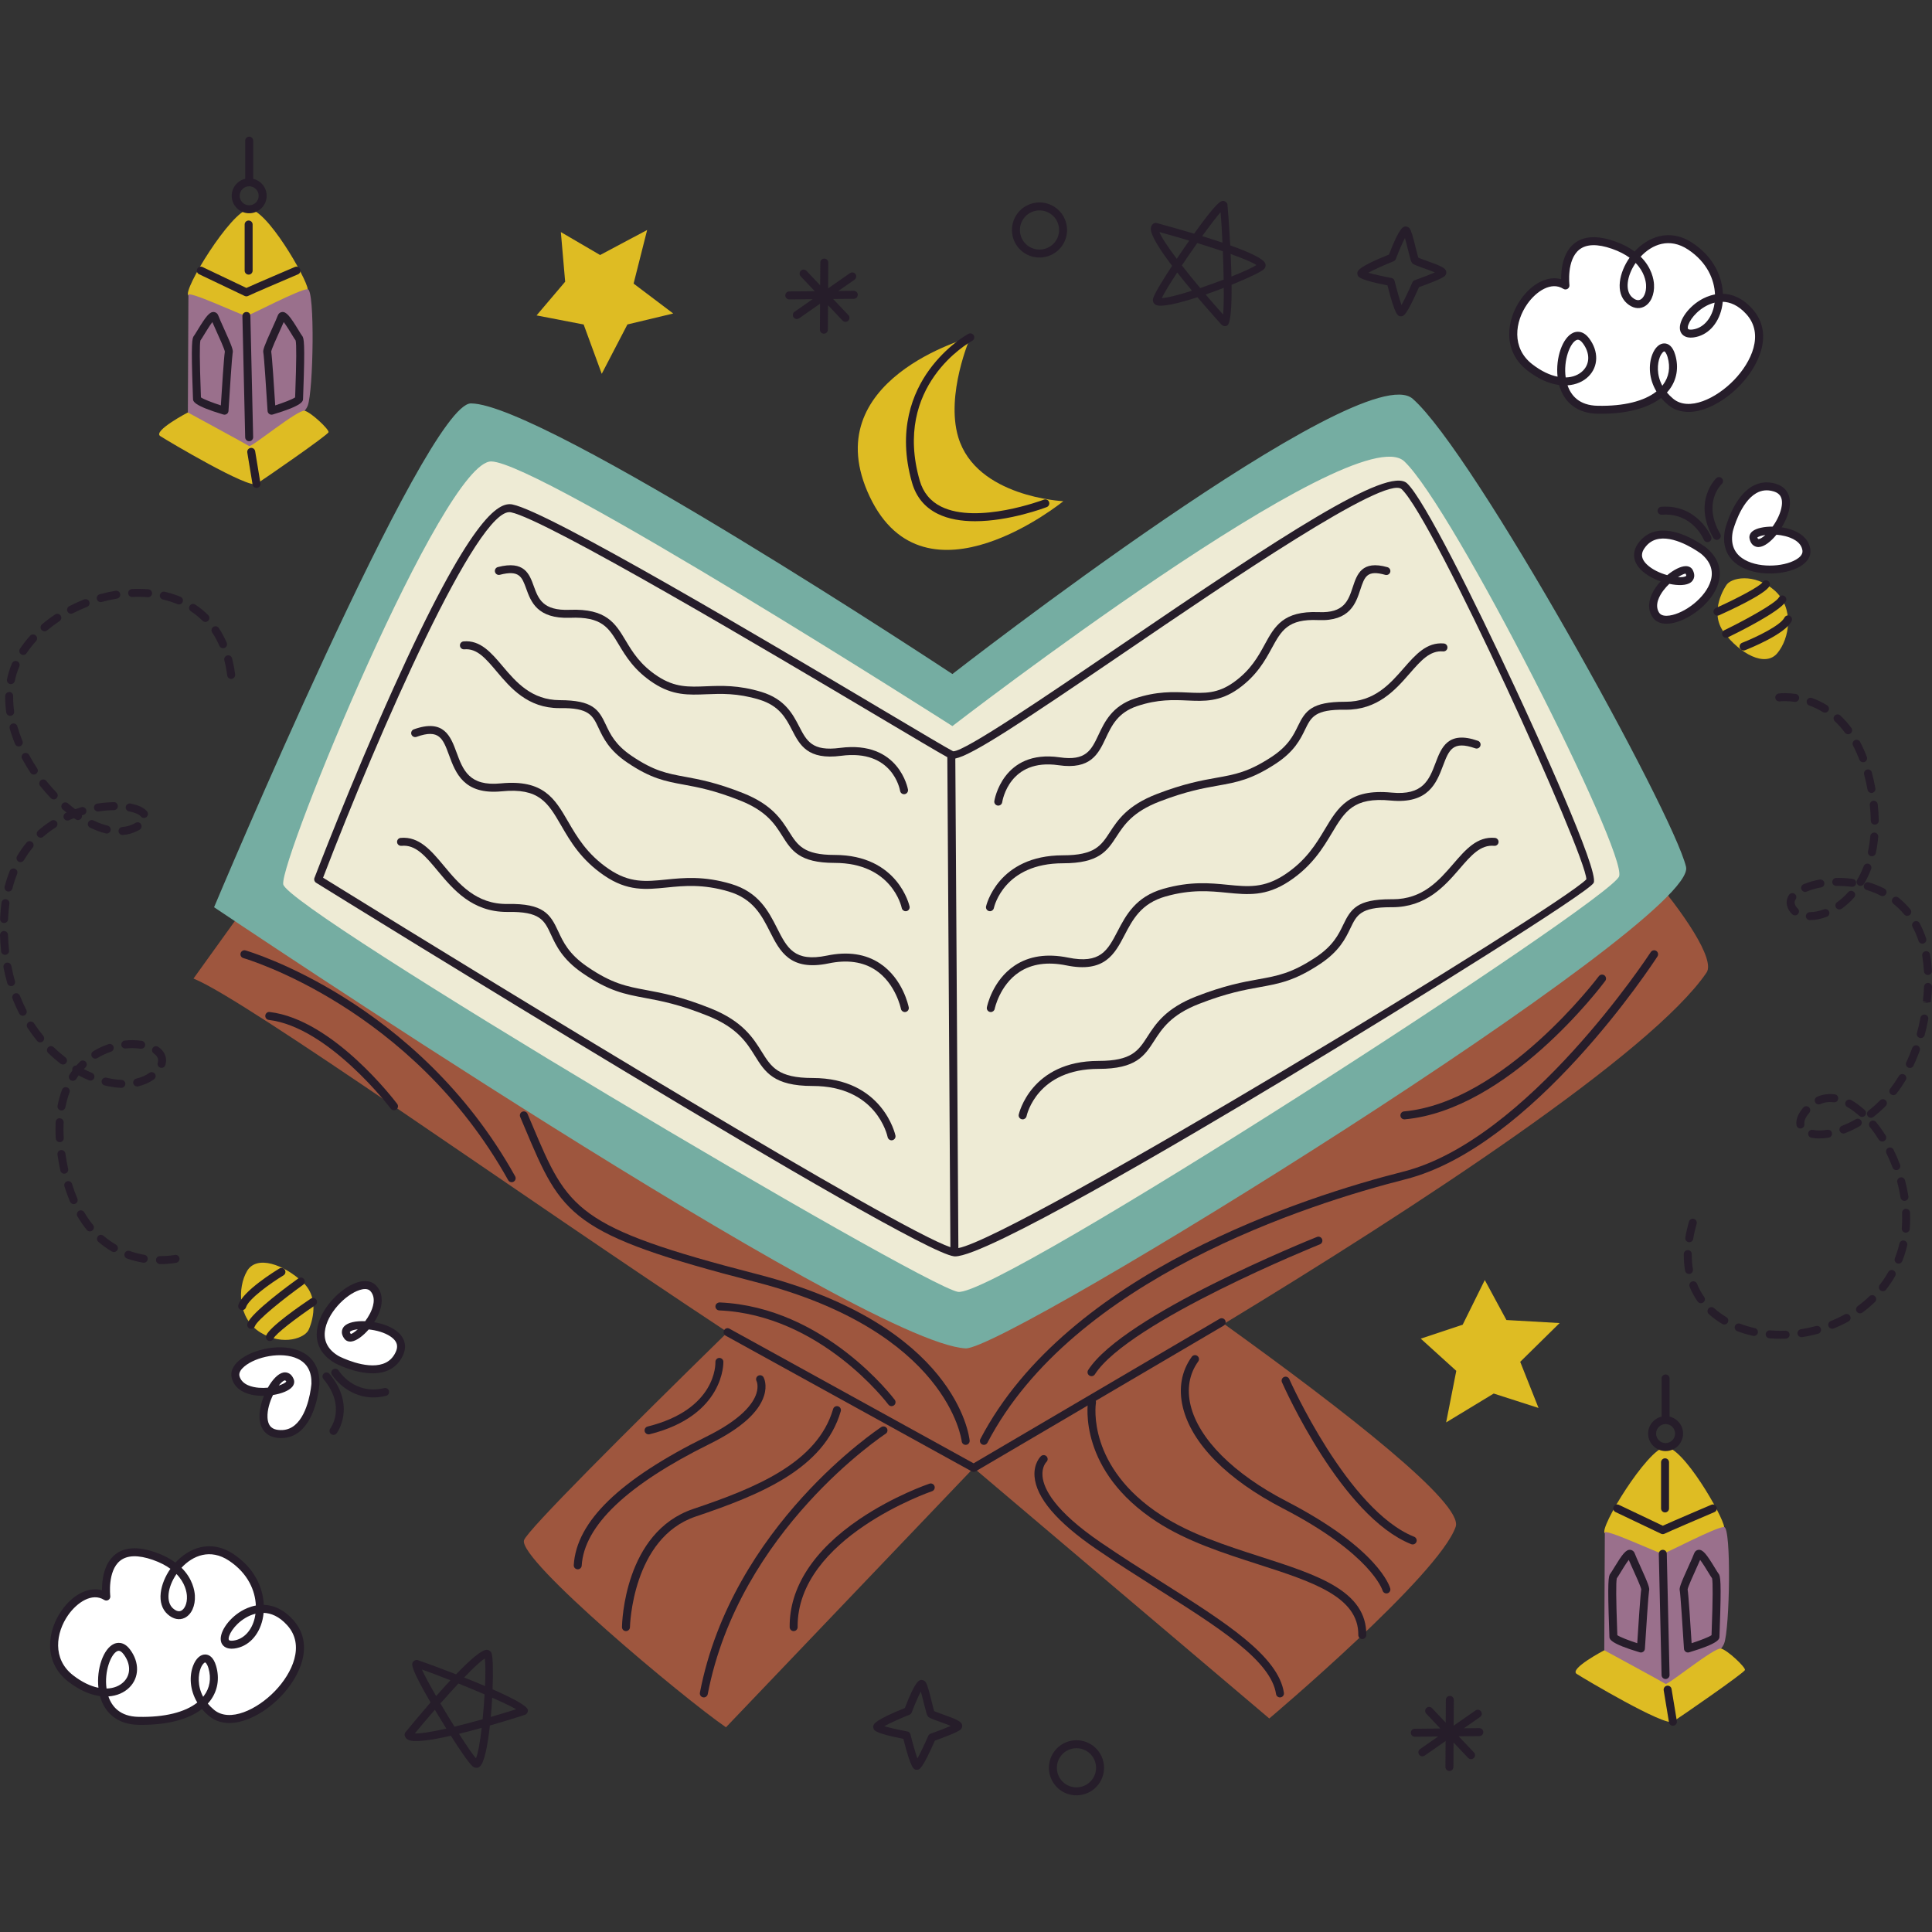 <svg xml:space="preserve" style="enable-background:new 0 0 512 512;" viewBox="0 0 512 512" y="0px" x="0px" xmlns:xlink="http://www.w3.org/1999/xlink" xmlns="http://www.w3.org/2000/svg" version="1.1">
<rect x="0" y="0" width="512" height="512" fill="#333333" stroke="none"/>
<g id="_x30_4">
</g>
<g id="_x30_3">
	<g>
		<g>
			<path d="M257.134,89.402c0,0-41.361,11.199-26.646,42.223c14.715,31.024,51.304,1.198,51.304,1.198
				s-23.067-1.058-27.839-16.952C250.543,104.519,257.134,89.402,257.134,89.402z" style="fill:#DEBC23;"></path>
			<path d="M258.394,138.13c-3.525,0-7.012-0.53-9.939-1.987c-3.4-1.694-5.672-4.455-6.75-8.206
				c-4.02-13.987,0.245-23.975,4.533-29.891c4.634-6.396,10.158-9.446,10.39-9.574c0.511-0.276,1.151-0.089,1.432,0.423
				c0.279,0.512,0.091,1.153-0.421,1.432c-0.866,0.475-21.128,11.893-13.903,37.028c0.908,3.157,2.812,5.476,5.66,6.896
				c9.653,4.809,27.071-1.77,27.246-1.838c0.543-0.206,1.155,0.062,1.365,0.609c0.209,0.543-0.063,1.155-0.608,1.364
				C276.859,134.592,267.504,138.13,258.394,138.13z" style="fill:#261D2A;"></path>
		</g>
		<path d="M335.381,70.539c-0.041,0.246-0.148,0.478-0.318,0.681c-0.59,0.708-4.194,2.437-8.681,4.249
			c0.055,5.601-0.21,10.252-1.169,10.803c-0.423,0.244-1.066,0.248-1.55-0.286c-1.057-1.17-3.519-3.915-6.319-7.214
			c-5.12,1.663-9.691,2.729-11.029,2.022c-0.642-0.34-0.911-1.006-0.728-1.72c0.379-1.318,2.667-5.024,5.029-8.623
			c-3.249-4.295-5.763-8.214-5.625-9.921c0.037-0.642,0.364-1.023,0.617-1.226c0.263-0.212,0.612-0.284,0.938-0.194
			c2.912,0.789,6.392,1.762,9.909,2.816c6.184-8.666,7.136-8.681,7.671-8.688c0.465-0.007,1.003,0.385,1.145,0.829
			c0.034,0.108,0.439,5.008,0.752,10.957c5.053,1.804,8.903,3.565,9.308,4.845C335.401,70.093,335.417,70.321,335.381,70.539z
			 M326.346,73.29c3.045-1.213,5.545-2.344,6.621-3.046c-0.989-0.699-3.475-1.737-6.831-2.93
			C326.228,69.287,326.303,71.322,326.346,73.29z M319.507,78.047c1.509,1.774,3.071,3.563,4.627,5.303
			c0.151-1.531,0.197-4.087,0.174-7.061C322.743,76.892,321.118,77.489,319.507,78.047z M318.061,76.333
			c2.069-0.697,4.212-1.468,6.221-2.236c-0.042-2.431-0.119-5.024-0.217-7.504c-2.061-0.701-4.359-1.438-6.779-2.183
			c-1.367,1.934-2.777,3.981-4.08,5.932C314.669,72.219,316.318,74.253,318.061,76.333z M318.595,62.577
			c1.835,0.567,3.652,1.148,5.372,1.733c-0.151-3.359-0.335-6.31-0.503-8.062C322.339,57.518,320.56,59.851,318.595,62.577z
			 M307.893,78.979c1.432-0.025,4.481-0.817,7.995-1.934c-1.305-1.565-2.644-3.21-3.916-4.834
			C310.068,75.12,308.526,77.638,307.893,78.979z M311.856,68.58c0.855-1.278,1.681-2.487,2.381-3.496
			c0.316-0.456,0.623-0.897,0.919-1.32c-2.577-0.771-5.25-1.539-7.896-2.268C307.782,62.878,309.482,65.435,311.856,68.58z" style="fill:#261D2A;"></path>
		<path d="M129.738,437.451c0.208,0.138,0.374,0.331,0.491,0.57c0.403,0.828,0.498,4.826,0.305,9.66
			c5.129,2.252,9.26,4.406,9.367,5.506c0.048,0.486-0.212,1.074-0.898,1.296c-1.501,0.483-5.015,1.598-9.174,2.795
			c-0.589,5.352-1.496,9.956-2.69,10.886c-0.574,0.446-1.291,0.417-1.867-0.044c-1.045-0.887-3.483-4.496-5.794-8.129
			c-5.251,1.196-9.857,1.877-11.356,1.05c-0.57-0.298-0.783-0.752-0.864-1.066c-0.085-0.327-0.007-0.674,0.208-0.935
			c1.916-2.331,4.234-5.103,6.64-7.876c-5.359-9.2-4.98-10.073-4.768-10.564c0.185-0.427,0.764-0.756,1.227-0.703
			c0.113,0.013,4.746,1.658,10.298,3.818c3.722-3.865,6.91-6.651,8.243-6.494C129.339,437.25,129.554,437.328,129.738,437.451z
			 M128.533,446.819c0.145-3.275,0.143-6.018-0.056-7.288c-1.043,0.614-3.012,2.454-5.479,5.023
			C124.834,445.281,126.72,446.048,128.533,446.819z M130.058,455.008c2.238-0.647,4.51-1.335,6.737-2.039
			c-1.334-0.767-3.645-1.859-6.365-3.061C130.335,451.583,130.211,453.31,130.058,455.008z M127.901,455.622
			c0.215-2.172,0.393-4.443,0.519-6.59c-2.233-0.961-4.629-1.957-6.93-2.887c-1.486,1.591-3.103,3.383-4.777,5.282
			c1.201,2.042,2.488,4.167,3.731,6.158C122.757,457.023,125.288,456.356,127.901,455.622z M115.58,449.481
			c1.271-1.439,2.547-2.857,3.788-4.185c-3.124-1.242-5.89-2.289-7.556-2.855C112.507,443.989,113.903,446.569,115.58,449.481z
			 M126.133,465.979c0.566-1.316,1.097-4.421,1.523-8.083c-1.963,0.547-4.013,1.091-6.017,1.583
			C123.51,462.41,125.172,464.851,126.133,465.979z M118.282,458.091c-0.814-1.305-1.576-2.554-2.209-3.607
			c-0.286-0.475-0.561-0.936-0.826-1.38c-1.762,2.032-3.561,4.153-5.313,6.266C111.41,459.462,114.44,458.964,118.282,458.091z" style="fill:#261D2A;"></path>
		<g>
			<g>
				<path d="M414.869,75.654c0,0-2.006-15.823,12.67-10.719c14.676,5.104,9.891,19.599,4.297,14.647
					c-5.595-4.952,4.907-21.78,16.137-14.305c11.23,7.476,8.715,22.008,0.749,23.09c-7.967,1.081,4.826-16.923,14.859-5.824
					c10.034,11.099-11.881,31.38-20.84,23.943c-8.959-7.438-1.945-19.466,0.203-12.142c2.148,7.324-3.65,14.514-19.542,14.248
					c-15.892-0.266-8.654-25.651-3.1-18.271c5.554,7.381-3.67,15.728-14.879,7.038C394.212,88.669,407.004,70.664,414.869,75.654z" style="fill:#FFFFFF;"></path>
				<path d="M424.225,109.655c-0.279,0-0.559-0.003-0.842-0.007c-5.228-0.088-8.903-2.849-10.201-7.616
					c-2.542-0.336-5.412-1.515-8.41-3.839c-6.668-5.171-5.579-13.398-1.745-18.855c3.045-4.331,7.23-6.332,10.69-5.347
					c-0.021-2.5,0.409-6.984,3.448-9.448c2.484-2.013,6.089-2.217,10.721-0.606c2.191,0.762,3.924,1.699,5.294,2.71
					c3.493-3.774,9.256-6.324,15.378-2.249c5.689,3.786,7.83,9.016,8.036,13.457c2.375,0.065,5.109,1.035,7.77,3.979
					c5.804,6.42,1.882,14.937-3.239,20.28c-5.573,5.814-13.911,9.462-19.061,5.184c-0.706-0.586-1.325-1.203-1.863-1.842
					C436.677,108.189,431.154,109.655,424.225,109.655z M415.415,102.114c0.906,2.666,3.052,5.339,8.006,5.421
					c6.887,0.145,12.301-1.217,15.553-3.793c-2.03-3.374-2.142-7.073-1.098-9.789c0.728-1.897,1.968-3.011,3.266-2.942
					c0.889,0.036,2.098,0.592,2.814,3.036c0.978,3.335,0.417,6.616-1.58,9.237c-0.194,0.255-0.4,0.503-0.621,0.744
					c0.468,0.561,1.017,1.112,1.659,1.645c4.114,3.416,11.408-0.038,16.184-5.02c4.494-4.688,8.028-12.058,3.198-17.401
					c-2.152-2.382-4.329-3.21-6.25-3.278c-0.058,0.626-0.155,1.224-0.285,1.79c-0.974,4.232-3.809,7.163-7.399,7.651
					c-2.577,0.342-3.33-1.02-3.541-1.623c-0.788-2.268,1.711-6.148,5.346-8.303c0.842-0.499,2.183-1.153,3.821-1.462
					c-0.159-3.881-2.041-8.501-7.104-11.87c-4.981-3.318-9.613-1.358-12.598,1.861c2.977,2.941,3.47,6.114,3.543,7.342
					c0.161,2.736-0.897,5.07-2.699,5.945c-1.407,0.688-3.049,0.35-4.496-0.932c-3.169-2.804-2.022-8.176,0.716-12.077
					c-1.199-0.873-2.721-1.689-4.659-2.364c-3.889-1.352-6.815-1.271-8.693,0.249c-3.365,2.72-2.591,9.274-2.583,9.34
					c0.049,0.406-0.138,0.805-0.483,1.023c-0.349,0.223-0.79,0.22-1.131,0.001c-3.198-2.026-7.19,0.655-9.547,4.007
					c-3.277,4.662-4.263,11.648,1.312,15.971c2.408,1.866,4.686,2.9,6.702,3.303c-0.539-4.957,1.288-10.347,4.118-11.627
					c0.706-0.319,2.53-0.813,4.257,1.484c2.558,3.399,2.48,7.453-0.192,10.087C419.618,101.087,417.707,101.966,415.415,102.114z
					 M441.052,93.121c-0.204,0-0.774,0.473-1.203,1.589c-0.619,1.612-0.91,4.552,0.679,7.507c0.058-0.07,0.114-0.141,0.169-0.213
					c1.603-2.104,2.028-4.65,1.234-7.363c-0.363-1.234-0.788-1.515-0.875-1.52C441.054,93.121,441.052,93.121,441.052,93.121z
					 M418.147,90.03c-0.177,0-0.307,0.059-0.388,0.096c-1.677,0.758-3.483,5.366-2.835,9.901c1.915-0.042,3.481-0.71,4.545-1.76
					c1.915-1.887,1.911-4.757-0.012-7.311C418.89,90.203,418.45,90.03,418.147,90.03z M454.397,80.204
					c-1.048,0.257-1.954,0.689-2.651,1.103c-3.138,1.859-4.748,4.868-4.426,5.79c0.124,0.358,1.069,0.25,1.259,0.224
					c2.697-0.365,4.853-2.677,5.625-6.031C454.283,80.942,454.347,80.579,454.397,80.204z M433.459,69.682
					c-2.412,3.513-2.843,7.411-0.924,9.109c0.557,0.492,1.391,0.998,2.173,0.614c0.817-0.397,1.64-1.794,1.514-3.92
					C436.164,74.512,435.774,72.059,433.459,69.682z" style="fill:#261D2A;"></path>
			</g>
		</g>
		<g>
			<g>
				<path d="M28.182,423.104c0,0-2.006-15.823,12.67-10.719c14.676,5.104,9.891,19.599,4.297,14.647
					c-5.594-4.952,4.907-21.78,16.137-14.305c11.23,7.476,8.715,22.008,0.749,23.09c-7.967,1.081,4.826-16.923,14.859-5.824
					c10.034,11.099-11.881,31.38-20.84,23.943c-8.959-7.438-1.945-19.466,0.203-12.142c2.148,7.323-3.65,14.514-19.542,14.248
					c-15.892-0.266-8.654-25.651-3.1-18.271c5.554,7.381-3.67,15.728-14.879,7.038C7.525,436.118,20.317,418.114,28.182,423.104z" style="fill:#FFFFFF;"></path>
				<path d="M37.539,457.105c-0.279,0-0.559-0.003-0.842-0.007c-5.228-0.088-8.903-2.849-10.201-7.616
					c-2.542-0.336-5.412-1.514-8.41-3.839c-6.668-5.171-5.579-13.398-1.746-18.855c3.045-4.331,7.23-6.332,10.69-5.347
					c-0.021-2.5,0.408-6.984,3.448-9.448c2.484-2.013,6.089-2.217,10.721-0.606c2.191,0.762,3.924,1.699,5.294,2.71
					c3.493-3.774,9.256-6.324,15.378-2.249c5.689,3.786,7.83,9.016,8.037,13.457c2.375,0.065,5.109,1.035,7.77,3.979
					c5.804,6.42,1.882,14.937-3.239,20.28c-5.573,5.814-13.911,9.462-19.061,5.184c-0.706-0.586-1.325-1.203-1.863-1.842
					C49.99,455.639,44.467,457.105,37.539,457.105z M28.728,449.563c0.906,2.666,3.052,5.339,8.006,5.421
					c6.887,0.146,12.301-1.217,15.553-3.793c-2.03-3.375-2.142-7.073-1.098-9.789c0.728-1.897,1.968-3.011,3.266-2.942
					c0.889,0.036,2.098,0.592,2.814,3.036c0.978,3.335,0.417,6.616-1.581,9.237c-0.194,0.255-0.4,0.504-0.621,0.744
					c0.468,0.561,1.017,1.112,1.659,1.646c4.114,3.416,11.408-0.038,16.184-5.02c4.494-4.688,8.028-12.058,3.198-17.401
					c-2.152-2.382-4.329-3.211-6.25-3.279c-0.058,0.626-0.155,1.225-0.285,1.79c-0.974,4.232-3.809,7.163-7.399,7.651
					c-2.577,0.342-3.33-1.02-3.541-1.623c-0.788-2.267,1.71-6.148,5.346-8.303c0.842-0.499,2.183-1.153,3.821-1.462
					c-0.159-3.881-2.041-8.501-7.104-11.87c-4.981-3.318-9.613-1.358-12.598,1.861c2.977,2.941,3.47,6.113,3.543,7.342
					c0.161,2.736-0.897,5.07-2.699,5.945c-1.407,0.688-3.049,0.35-4.496-0.932c-3.169-2.804-2.022-8.176,0.716-12.077
					c-1.199-0.873-2.721-1.689-4.659-2.363c-3.889-1.351-6.815-1.271-8.693,0.249c-3.365,2.72-2.592,9.274-2.583,9.341
					c0.049,0.406-0.138,0.805-0.483,1.023c-0.349,0.223-0.79,0.22-1.131,0.001c-3.198-2.026-7.191,0.655-9.547,4.007
					c-3.276,4.662-4.263,11.648,1.312,15.971c2.408,1.866,4.686,2.9,6.702,3.303c-0.538-4.957,1.288-10.347,4.118-11.627
					c0.706-0.319,2.53-0.813,4.257,1.483c2.559,3.399,2.48,7.453-0.192,10.087C32.931,448.537,31.021,449.416,28.728,449.563z
					 M54.365,440.57c-0.204,0-0.774,0.473-1.203,1.589c-0.619,1.612-0.91,4.552,0.679,7.507c0.058-0.07,0.114-0.141,0.169-0.214
					c1.603-2.104,2.028-4.65,1.234-7.363c-0.363-1.234-0.788-1.516-0.875-1.52C54.367,440.57,54.365,440.57,54.365,440.57z
					 M31.46,437.48c-0.177,0-0.307,0.059-0.388,0.096c-1.677,0.758-3.483,5.366-2.835,9.901c1.915-0.042,3.481-0.71,4.545-1.76
					c1.915-1.887,1.911-4.757-0.012-7.311C32.203,437.653,31.763,437.48,31.46,437.48z M67.71,427.653
					c-1.048,0.257-1.954,0.689-2.651,1.103c-3.138,1.859-4.748,4.868-4.426,5.79c0.124,0.358,1.069,0.25,1.259,0.224
					c2.697-0.365,4.853-2.677,5.624-6.031C67.597,428.392,67.66,428.029,67.71,427.653z M46.772,417.132
					c-2.412,3.513-2.843,7.411-0.924,9.109c0.557,0.492,1.391,0.998,2.173,0.614c0.817-0.397,1.64-1.794,1.514-3.92
					C49.477,421.962,49.087,419.508,46.772,417.132z" style="fill:#261D2A;"></path>
			</g>
		</g>
		<g>
			<g>
				<path d="M89.258,360.306c0,0,12.714,6.736,16.56-1.543c3.846-8.278-17.561-9.761-13.696-4.606
					c1.668,2.225,11.252-7.784,6.824-12.71C94.519,336.521,77.031,353.183,89.258,360.306z" style="fill:#FFFFFF;"></path>
				<path d="M98.761,363.947c-4.822,0-9.742-2.571-9.997-2.707c-0.013-0.006-0.026-0.012-0.038-0.021
					c-4.405-2.567-5.007-6.087-4.736-8.589c0.597-5.534,6.124-11.309,10.665-12.776c2.14-0.691,3.943-0.378,5.078,0.887
					c1.548,1.721,1.848,4.071,0.87,6.794c-0.342,0.955-0.847,1.931-1.447,2.858c2.053,0.357,4.077,1.058,5.551,2.065
					c2.512,1.715,3.267,4.176,2.07,6.751c-0.975,2.098-2.537,3.52-4.641,4.228C101.059,363.798,99.912,363.947,98.761,363.947z
					 M89.769,359.383c0.385,0.198,7.097,3.607,11.697,2.051c1.554-0.524,2.664-1.543,3.394-3.115
					c0.485-1.042,0.872-2.602-1.345-4.116c-1.599-1.092-3.798-1.68-5.803-1.888c-1.484,1.712-3.186,2.988-4.514,3.188
					c-0.792,0.12-1.494-0.14-1.921-0.712c-1.314-1.752-0.367-2.986-0.045-3.32c0.97-1.017,3.126-1.446,5.545-1.337
					c0.449-0.598,0.881-1.269,1.261-2.004c0.751-1.446,1.765-4.149,0.123-5.977c-0.696-0.772-1.937-0.586-2.857-0.287
					c-3.846,1.242-8.708,6.314-9.214,10.991C85.795,355.584,87.033,357.78,89.769,359.383z M94.816,352.283
					c-0.999,0.101-1.751,0.326-2.058,0.646c-0.087,0.093-0.017,0.291,0.209,0.594C93.204,353.511,93.932,353.075,94.816,352.283z" style="fill:#261D2A;"></path>
			</g>
			<g>
				<path d="M83.592,366.723c0,0-0.975,14.355-10.037,13.262c-9.062-1.093,0.958-20.068,3.302-14.067
					c1.012,2.59-12.545,5.462-14.398-0.897C60.605,358.661,83.982,352.578,83.592,366.723z" style="fill:#FFFFFF;"></path>
				<path d="M74.526,381.101c-0.358,0-0.724-0.023-1.098-0.068c-2.82-0.34-4.513-2.278-4.648-5.317
					c-0.078-1.783,0.393-3.873,1.171-5.806c-1.118,0.019-2.201-0.064-3.194-0.274c-2.829-0.604-4.666-2.098-5.313-4.32
					c-0.475-1.628,0.207-3.328,1.922-4.781c3.641-3.089,11.46-4.743,16.476-2.333c2.27,1.087,4.945,3.456,4.805,8.552
					c-0.001,0.014-0.001,0.029-0.002,0.043c-0.025,0.355-0.645,8.769-5.179,12.52C78.036,380.503,76.377,381.101,74.526,381.101z
					 M72.345,369.695c-0.88,1.814-1.539,3.995-1.454,5.928c0.119,2.682,1.65,3.175,2.791,3.314c1.718,0.206,3.17-0.2,4.436-1.244
					c3.742-3.093,4.384-10.591,4.419-11.022c0.08-3.169-1.133-5.379-3.608-6.565c-4.241-2.039-11.113-0.576-14.195,2.039
					c-0.737,0.625-1.553,1.581-1.261,2.581c0.687,2.356,3.515,2.917,5.14,3.043c0.824,0.064,1.626,0.052,2.373-0.019
					c1.185-2.104,2.681-3.714,4.056-4.005c0.451-0.099,2-0.254,2.799,1.789c0.26,0.664,0.111,1.397-0.409,2.008
					C76.563,368.564,74.583,369.338,72.345,369.695z M75.505,365.808c-0.008,0-0.018,0.002-0.026,0.004
					c-0.427,0.089-1.003,0.594-1.602,1.366c1.121-0.357,1.86-0.788,1.992-1.071C75.745,365.961,75.622,365.808,75.505,365.808z
					 M83.592,366.724h0.021H83.592z" style="fill:#261D2A;"></path>
			</g>
			<path d="M81.891,352.186c0,0,3.504-7.5-1.562-12.303c-5.066-4.803-12.334-7.392-14.868-3.027
				c-2.535,4.364-2.516,12.516,3.55,16.264C75.077,356.867,81.12,354.524,81.891,352.186z" style="fill:#DEBC23;"></path>
			<g>
				<path d="M82.959,345.02c0,0-10.638,7.133-11.443,9.315" style="fill:#FFFFFF;"></path>
				<path d="M71.516,355.392c-0.122,0-0.246-0.021-0.366-0.066c-0.547-0.202-0.826-0.809-0.625-1.356
					c0.858-2.323,9.284-8.111,11.846-9.827c0.484-0.328,1.139-0.194,1.465,0.289c0.325,0.485,0.196,1.141-0.289,1.465
					c-4.979,3.34-10.616,7.655-11.04,8.804C72.35,355.128,71.945,355.392,71.516,355.392z" style="fill:#261D2A;"></path>
			</g>
			<g>
				<path d="M79.722,339.618c0,0-12.163,8.702-13.162,11.486" style="fill:#FFFFFF;"></path>
				<path d="M66.559,352.161c-0.119,0-0.239-0.021-0.357-0.062c-0.549-0.198-0.835-0.803-0.638-1.351
					c1.057-2.946,11.467-10.504,13.542-11.988c0.477-0.343,1.134-0.233,1.474,0.243c0.339,0.475,0.23,1.135-0.244,1.473
					c-4.939,3.534-12.171,9.279-12.783,10.985C67.399,351.893,66.992,352.161,66.559,352.161z" style="fill:#261D2A;"></path>
			</g>
			<path d="M98.948,370.331c-7.175,0-10.954-5.93-10.997-6c-0.308-0.493-0.156-1.143,0.338-1.453
				c0.492-0.305,1.145-0.157,1.455,0.336c0.169,0.268,4.224,6.541,12.069,4.647c0.564-0.138,1.138,0.208,1.276,0.776
				c0.138,0.567-0.209,1.139-0.777,1.275C101.12,370.203,99.998,370.331,98.948,370.331z" style="fill:#261D2A;"></path>
			<g>
				<path d="M74.583,337.077c0,0-9.373,5.651-10.399,9.067" style="fill:#FFFFFF;"></path>
				<path d="M64.183,347.201c-0.1,0-0.202-0.014-0.304-0.045c-0.558-0.167-0.875-0.755-0.708-1.314
					c1.112-3.702,9.872-9.07,10.866-9.669c0.501-0.303,1.148-0.142,1.451,0.359c0.301,0.499,0.14,1.147-0.359,1.448
					c-3.49,2.107-9.272,6.266-9.934,8.468C65.058,346.906,64.638,347.201,64.183,347.201z" style="fill:#261D2A;"></path>
			</g>
			<path d="M88.376,380.259c-0.222,0-0.447-0.07-0.637-0.215c-0.463-0.351-0.555-1.011-0.206-1.477l0,0
				c0.175-0.235,4.229-5.86-1.826-13.118c-0.374-0.448-0.314-1.114,0.134-1.488c0.451-0.376,1.116-0.312,1.488,0.134
				c7.163,8.587,1.945,15.675,1.891,15.745C89.011,380.115,88.696,380.259,88.376,380.259z" style="fill:#261D2A;"></path>
		</g>
		<g>
			<g>
				<path d="M451.512,145.965c0,0-11.398-8.781-16.583-1.269c-5.185,7.512,15.666,12.579,12.724,6.847
					c-1.269-2.474-12.402,5.777-8.867,11.379C442.319,168.524,462.364,155.045,451.512,145.965z" style="fill:#FFFFFF;"></path>
				<path d="M441.637,165.298c-1.689,0-2.997-0.625-3.746-1.812c-1.235-1.956-1.136-4.323,0.286-6.842
					c0.499-0.885,1.161-1.762,1.91-2.575c-1.963-0.697-3.841-1.729-5.124-2.969c-2.187-2.115-2.516-4.667-0.904-7.005
					c1.314-1.904,3.093-3.043,5.287-3.386c5.822-0.904,12.528,4.201,12.811,4.417c0.011,0.01,0.023,0.019,0.033,0.027
					c3.91,3.272,3.911,6.844,3.223,9.266c-1.521,5.352-7.941,10.114-12.665,10.795C442.362,165.271,441.991,165.298,441.637,165.298
					z M442.387,154.725c-0.544,0.516-1.083,1.104-1.583,1.764c-0.983,1.3-2.437,3.792-1.126,5.87
					c0.557,0.883,1.814,0.904,2.769,0.765c4-0.578,9.648-4.758,10.933-9.283c0.75-2.641-0.1-5.012-2.528-7.052
					c-0.343-0.26-6.388-4.733-11.184-3.992c-1.62,0.254-2.886,1.071-3.871,2.499c-0.653,0.945-1.298,2.418,0.632,4.283
					c1.393,1.347,3.461,2.296,5.403,2.839c1.727-1.419,3.591-2.383,4.93-2.383c0.019,0,0.036,0,0.055,0.002
					c0.802,0.014,1.448,0.388,1.774,1.023c1,1.95-0.141,3.004-0.515,3.283C446.95,155.181,444.752,155.235,442.387,154.725z
					 M444.682,152.936c1,0.07,1.781-0.025,2.137-0.291c0.102-0.074,0.066-0.283-0.106-0.619
					C446.493,151.979,445.689,152.305,444.682,152.936z" style="fill:#261D2A;"></path>
			</g>
			<g>
				<path d="M458.177,140.594c0,0,3.379-13.986,12.128-11.382c8.749,2.604-4.324,19.62-5.624,13.31
					c-0.561-2.723,13.285-3.271,14.041,3.31C479.478,152.412,455.411,154.471,458.177,140.594z" style="fill:#FFFFFF;"></path>
				<path d="M469.049,151.983c-3.121,0-6.31-0.724-8.613-2.356c-2.053-1.457-4.291-4.24-3.294-9.239
					c0.002-0.014,0.005-0.029,0.009-0.041c0.084-0.347,2.112-8.538,7.213-11.472c1.926-1.108,4.025-1.331,6.241-0.675
					c2.723,0.811,4.066,3.006,3.686,6.025c-0.223,1.77-1.039,3.751-2.131,5.525c1.092,0.163,2.157,0.431,3.1,0.809
					c2.686,1.071,4.246,2.854,4.51,5.154c0.194,1.686-0.764,3.243-2.7,4.389C475.047,151.3,472.08,151.983,469.049,151.983z
					 M459.209,140.825c-0.614,3.109,0.21,5.49,2.448,7.077c3.84,2.723,10.857,2.441,14.338,0.382
					c0.831-0.491,1.796-1.296,1.678-2.331c-0.281-2.439-2.975-3.47-4.557-3.867c-0.802-0.202-1.591-0.322-2.338-0.382
					c-1.524,1.876-3.269,3.213-4.674,3.266c-0.443,0.041-2.015-0.089-2.457-2.235c-0.145-0.699,0.126-1.395,0.741-1.911
					c1.03-0.86,3.147-1.273,5.378-1.267c1.172-1.64,2.189-3.677,2.431-5.598c0.335-2.664-1.09-3.406-2.192-3.735
					c-1.661-0.493-3.16-0.338-4.582,0.477C461.211,133.123,459.314,140.404,459.209,140.825z M467.831,141.78
					c-1.166,0.165-1.967,0.464-2.145,0.72c0.104,0.18,0.244,0.307,0.334,0.359C466.457,142.843,467.109,142.442,467.831,141.78z" style="fill:#261D2A;"></path>
			</g>
			<path d="M457.406,155.21c0,0-4.717,6.803-0.533,12.39c4.184,5.588,10.913,9.363,14.146,5.488
				c3.234-3.875,4.588-11.914-0.76-16.63C464.91,151.743,458.559,153.035,457.406,155.21z" style="fill:#DEBC23;"></path>
			<g>
				<path d="M455.146,162.094c0,0,11.687-5.239,12.848-7.255" style="fill:#FFFFFF;"></path>
				<path d="M455.147,163.15c-0.404,0-0.789-0.233-0.965-0.625c-0.239-0.532-0.001-1.158,0.531-1.395
					c5.471-2.453,11.753-5.757,12.365-6.819c0.289-0.503,0.936-0.677,1.442-0.388c0.505,0.293,0.68,0.939,0.388,1.444
					c-1.236,2.146-10.517,6.429-13.331,7.69C455.438,163.121,455.292,163.15,455.147,163.15z" style="fill:#261D2A;"></path>
			</g>
			<g>
				<path d="M457.427,167.964c0,0,13.455-6.529,14.909-9.105" style="fill:#FFFFFF;"></path>
				<path d="M457.428,169.02c-0.392,0-0.768-0.219-0.951-0.594c-0.255-0.526-0.036-1.158,0.489-1.413
					c5.464-2.651,13.559-7.094,14.449-8.674c0.286-0.505,0.928-0.691,1.439-0.4c0.509,0.287,0.688,0.931,0.401,1.44
					c-1.538,2.726-13.071,8.422-15.367,9.536C457.74,168.987,457.583,169.02,457.428,169.02z" style="fill:#261D2A;"></path>
			</g>
			<path d="M452.5,143.67c-0.416,0-0.81-0.245-0.978-0.654c-0.121-0.291-3.061-7.191-11.114-6.613
				c-0.59,0.035-1.087-0.398-1.128-0.98c-0.04-0.584,0.399-1.087,0.981-1.129c9.604-0.671,13.181,7.836,13.215,7.923
				c0.22,0.538-0.038,1.153-0.578,1.374C452.768,143.645,452.633,143.67,452.5,143.67z" style="fill:#261D2A;"></path>
			<g>
				<path d="M462.065,171.333c0,0,10.191-3.992,11.778-7.186" style="fill:#FFFFFF;"></path>
				<path d="M462.064,172.389c-0.422,0-0.82-0.254-0.983-0.671c-0.214-0.545,0.055-1.158,0.598-1.37
					c3.793-1.486,10.194-4.611,11.217-6.671c0.261-0.522,0.89-0.732,1.417-0.477c0.522,0.26,0.736,0.895,0.475,1.417
					c-1.719,3.458-11.257,7.273-12.339,7.698C462.323,172.366,462.192,172.389,462.064,172.389z" style="fill:#261D2A;"></path>
			</g>
			<path d="M454.966,143.08c-0.364,0-0.719-0.188-0.915-0.526c-5.613-9.669,0.724-15.778,0.789-15.84
				c0.425-0.394,1.096-0.378,1.493,0.049c0.398,0.425,0.378,1.092-0.046,1.492c-0.231,0.221-5.144,5.082-0.408,13.238
				c0.293,0.503,0.121,1.151-0.384,1.444C455.328,143.035,455.145,143.08,454.966,143.08z" style="fill:#261D2A;"></path>
		</g>
		<g>
			<g>
				<path d="M49.933,78.287c0,0,13.124,9.843,15.958,9.694c2.834-0.149,15.834-8.65,15.66-11.335
					c-0.175-2.684-11.036-21.625-15.66-21.178C61.268,55.917,48.255,77.054,49.933,78.287z" style="fill:#DEBC23;"></path>
				<path d="M49.933,78.287l-0.148,31.021c3.43,4.474,15.389,11.036,16.791,10.44
					c1.403-0.597,13.483-8.352,14.975-12.229c1.491-3.878,1.939-30.723,0-30.872c-1.939-0.149-15.51,7.03-16.256,7.094
					S49.039,76.498,49.933,78.287z" style="fill:#9A708C;"></path>
				<path d="M49.785,109.308c0,0-9.396,4.922-7.309,6.264c2.088,1.342,23.415,14.019,25.503,12.677
					c2.088-1.342,18.941-12.975,19.09-13.721c0.149-0.746-4.593-5.226-6.323-5.67c-1.73-0.445-14.131,9.763-14.716,9.357
					S49.785,109.308,49.785,109.308z" style="fill:#DEBC23;"></path>
				<path d="M66.03,116.928c-0.573,0-1.043-0.458-1.056-1.032l-0.735-32.13
					c-0.013-0.584,0.449-1.067,1.033-1.081c0.677-0.031,1.067,0.45,1.08,1.032l0.735,32.13c0.013,0.584-0.449,1.067-1.033,1.081
					C66.045,116.928,66.037,116.928,66.03,116.928z" style="fill:#261D2A;"></path>
				<path d="M65.295,78.534c-0.155,0-0.31-0.035-0.454-0.103L52.76,72.674
					c-0.526-0.25-0.75-0.881-0.498-1.407c0.25-0.526,0.878-0.751,1.408-0.499l11.627,5.54c2.571-1.18,12.408-5.367,12.858-5.559
					c0.537-0.227,1.158,0.021,1.385,0.559c0.229,0.536-0.022,1.155-0.558,1.384c-4.115,1.752-12.172,5.202-13.209,5.728
					C65.623,78.497,65.459,78.534,65.295,78.534z" style="fill:#261D2A;"></path>
				<path d="M65.891,72.778c-0.584,0-1.056-0.473-1.056-1.056V59.496c0-0.584,0.473-1.056,1.056-1.056
					s1.056,0.472,1.056,1.056v12.225C66.948,72.305,66.475,72.778,65.891,72.778z" style="fill:#261D2A;"></path>
				<path d="M71.964,109.9c-0.214,0-0.425-0.064-0.605-0.19c-0.264-0.186-0.43-0.481-0.45-0.801
					c-0.34-5.515-0.942-14.563-1.109-15.367c-0.205-0.693,0.172-1.756,2.388-6.646c0.621-1.37,1.208-2.666,1.399-3.225
					c0.19-0.557,0.618-0.922,1.147-0.98c1.136-0.132,2.115,1.093,4.396,4.838c0.352,0.578,0.789,1.298,0.92,1.448
					c0.519,0.586,0.801,1.884,0.322,14.915c-0.034,0.918-0.058,1.556-0.058,1.743c0,0.679,0,1.812-8.049,4.219
					C72.167,109.886,72.065,109.9,71.964,109.9z M71.875,93.169c0.238,1.475,0.767,9.582,1.06,14.266
					c2.289-0.743,4.599-1.636,5.275-2.125c0.009-0.326,0.028-0.842,0.052-1.494c0.295-8.028,0.325-12.596,0.089-13.583
					c-0.224-0.295-0.528-0.79-1.023-1.605c-0.483-0.79-1.445-2.373-2.139-3.27c-0.282,0.662-0.661,1.498-1.075,2.412
					C73.316,89.527,71.995,92.443,71.875,93.169z" style="fill:#261D2A;"></path>
				<path d="M59.496,109.9c-0.101,0-0.203-0.014-0.302-0.043c-8.049-2.408-8.049-3.541-8.049-4.219
					c0-0.188-0.024-0.825-0.058-1.743c-0.479-13.032-0.197-14.329,0.324-14.917c0.129-0.149,0.566-0.869,0.918-1.446
					c2.28-3.745,3.242-4.972,4.396-4.838c0.529,0.058,0.957,0.423,1.147,0.98c0.191,0.557,0.776,1.849,1.396,3.217
					c2.219,4.898,2.597,5.961,2.381,6.693c-0.157,0.765-0.758,9.813-1.099,15.328c-0.02,0.32-0.186,0.615-0.45,0.801
					C59.921,109.836,59.71,109.9,59.496,109.9z M53.251,105.31c0.676,0.489,2.986,1.382,5.275,2.125
					c0.293-4.684,0.821-12.788,1.06-14.266c-0.12-0.726-1.443-3.646-2.241-5.408c-0.413-0.91-0.79-1.743-1.072-2.404
					c-0.692,0.897-1.656,2.48-2.139,3.27c-0.496,0.815-0.799,1.312-1.023,1.605c-0.236,0.986-0.206,5.554,0.089,13.583
					C53.223,104.468,53.241,104.983,53.251,105.31z" style="fill:#261D2A;"></path>
				<path d="M67.978,129.305c-0.507,0-0.956-0.367-1.041-0.885l-1.403-8.501
					c-0.095-0.576,0.294-1.118,0.87-1.213c0.582-0.101,1.119,0.295,1.214,0.871l1.403,8.501c0.095,0.576-0.294,1.118-0.87,1.213
					C68.093,129.301,68.035,129.305,67.978,129.305z" style="fill:#261D2A;"></path>
			</g>
			<path d="M67.093,47.388V37.275c0-0.584-0.472-1.056-1.056-1.056c-0.584,0-1.056,0.472-1.056,1.056v10.113
				c-2.045,0.481-3.576,2.31-3.576,4.499c0,2.552,2.078,4.63,4.632,4.63c2.553,0,4.631-2.078,4.631-4.63
				C70.668,49.697,69.137,47.869,67.093,47.388z M66.037,54.404c-1.39,0-2.519-1.129-2.519-2.517s1.13-2.519,2.519-2.519
				c1.389,0,2.518,1.131,2.518,2.519S67.426,54.404,66.037,54.404z" style="fill:#261D2A;"></path>
		</g>
		<path d="M271.026,66.742l-0.025-0.019c-3.183-2.468-3.764-7.065-1.295-10.249
			c2.458-3.17,7.043-3.759,10.223-1.315c1.567,1.215,2.552,2.94,2.796,4.877c0.244,1.934-0.279,3.85-1.474,5.391
			C278.793,68.596,274.204,69.185,271.026,66.742z M278.66,56.848c-2.279-1.752-5.537-1.331-7.284,0.92
			c-1.755,2.263-1.342,5.532,0.919,7.285l-0.626,0.851l0.644-0.838c2.259,1.737,5.519,1.318,7.269-0.934
			c0.85-1.095,1.222-2.457,1.047-3.833C280.456,58.923,279.756,57.698,278.66,56.848z" style="fill:#261D2A;"></path>
		<path d="M280.822,474.275l-0.024-0.019c-3.183-2.468-3.764-7.065-1.295-10.25
			c2.458-3.17,7.043-3.759,10.223-1.315c1.567,1.215,2.552,2.94,2.796,4.877c0.244,1.934-0.279,3.85-1.474,5.391
			C288.59,476.128,284.001,476.718,280.822,474.275z M288.457,464.38c-2.279-1.752-5.537-1.331-7.284,0.92
			c-1.755,2.263-1.342,5.531,0.919,7.285l-0.626,0.851l0.644-0.838c2.259,1.737,5.519,1.318,7.269-0.934
			c0.85-1.095,1.222-2.457,1.047-3.833C290.253,466.455,289.552,465.23,288.457,464.38z" style="fill:#261D2A;"></path>
		<path d="M226.261,77.072h-0.006l-4.087,0.039l4.291-2.992c0.479-0.334,0.596-0.992,0.262-1.471
			c-0.336-0.481-0.999-0.592-1.471-0.262l-5.789,4.036l0.04-6.825c0.004-0.584-0.466-1.059-1.05-1.063h-0.006
			c-0.58,0-1.052,0.468-1.056,1.05l-0.036,6.023l-3.623-3.828c-0.402-0.421-1.069-0.444-1.494-0.041
			c-0.423,0.4-0.442,1.071-0.041,1.494l3.727,3.938l-6.768,0.064c-0.584,0.006-1.052,0.483-1.046,1.067
			c0.006,0.58,0.477,1.046,1.056,1.046h0.01l6.174-0.059l-4.781,3.333c-0.479,0.334-0.596,0.993-0.262,1.471
			c0.206,0.295,0.534,0.452,0.867,0.452c0.21,0,0.421-0.062,0.605-0.19l5.548-3.868l-0.041,6.876
			c-0.004,0.584,0.466,1.058,1.05,1.063h0.006c0.58,0,1.052-0.468,1.056-1.05l0.038-6.494l3.861,4.08
			c0.208,0.219,0.487,0.33,0.768,0.33c0.26,0,0.522-0.095,0.726-0.289c0.423-0.4,0.442-1.071,0.041-1.494l-4.043-4.272l5.488-0.052
			c0.584-0.006,1.052-0.483,1.046-1.067C227.316,77.539,226.845,77.072,226.261,77.072z" style="fill:#261D2A;"></path>
		<path d="M392.035,457.973h-0.006l-4.087,0.039l4.291-2.991c0.479-0.334,0.596-0.992,0.262-1.471
			c-0.336-0.481-0.999-0.592-1.471-0.262l-5.789,4.036l0.04-6.825c0.004-0.584-0.466-1.059-1.05-1.063h-0.006
			c-0.58,0-1.052,0.468-1.056,1.05l-0.036,6.023l-3.623-3.828c-0.402-0.421-1.069-0.444-1.494-0.041
			c-0.423,0.4-0.442,1.071-0.041,1.494l3.727,3.938l-6.768,0.064c-0.584,0.006-1.052,0.483-1.046,1.067
			c0.006,0.58,0.477,1.046,1.056,1.046h0.01l6.174-0.059l-4.781,3.333c-0.479,0.334-0.596,0.992-0.262,1.471
			c0.206,0.295,0.534,0.452,0.867,0.452c0.211,0,0.421-0.062,0.605-0.19l5.548-3.868l-0.041,6.876
			c-0.004,0.584,0.466,1.059,1.05,1.063h0.006c0.58,0,1.052-0.468,1.056-1.05l0.038-6.494l3.861,4.08
			c0.208,0.219,0.487,0.33,0.768,0.33c0.26,0,0.522-0.095,0.726-0.289c0.423-0.4,0.441-1.071,0.041-1.494l-4.043-4.272l5.487-0.052
			c0.584-0.006,1.052-0.483,1.046-1.067C393.09,458.439,392.619,457.973,392.035,457.973z" style="fill:#261D2A;"></path>
		<path d="M371.274,83.817c-0.78,0-1.521,0-3.58-8.198c-6.945-1.338-7.554-2.154-7.758-2.428
			c-0.198-0.263-0.283-0.747-0.192-1.063c0.126-0.445,0.417-1.476,8.354-4.676c2.852-7.432,3.817-7.432,4.461-7.432
			c0.332,0,0.792,0.239,0.992,0.507c0.51,0.686,0.972,2.465,1.671,5.312c0.221,0.892,0.485,1.968,0.638,2.443
			c0.417,0.186,1.337,0.515,2.1,0.789c4.081,1.463,5.134,1.961,5.323,2.935c0.072,0.365-0.113,0.897-0.39,1.146
			c-0.829,0.745-4.774,2.209-6.844,2.945c-3.361,7.647-4.079,7.685-4.715,7.719C371.317,83.817,371.293,83.817,371.274,83.817z
			 M362.623,72.282c1.389,0.4,3.92,0.975,6.128,1.387c0.407,0.076,0.733,0.384,0.832,0.786c0.565,2.288,1.304,4.895,1.834,6.382
			c0.77-1.384,1.935-3.837,2.882-6.004c0.118-0.269,0.34-0.478,0.617-0.575c1.888-0.663,4.017-1.479,5.346-2.06
			c-0.931-0.391-2.195-0.845-3.014-1.139c-2.332-0.836-2.771-1.016-3.07-1.42c-0.262-0.351-0.425-0.938-1.005-3.296
			c-0.219-0.886-0.553-2.245-0.85-3.262c-0.691,1.32-1.659,3.566-2.412,5.554c-0.105,0.276-0.322,0.497-0.596,0.607
			C366.863,70.22,364.082,71.467,362.623,72.282z" style="fill:#261D2A;"></path>
		<path d="M242.979,469.003c-0.78,0-1.521,0-3.58-8.197c-6.945-1.338-7.554-2.154-7.758-2.428
			c-0.198-0.263-0.283-0.747-0.192-1.063c0.126-0.445,0.417-1.476,8.354-4.677c2.852-7.432,3.817-7.432,4.461-7.432
			c0.332,0,0.792,0.239,0.992,0.507c0.51,0.686,0.972,2.465,1.671,5.312c0.221,0.892,0.485,1.968,0.637,2.443
			c0.417,0.186,1.337,0.515,2.101,0.789c4.081,1.463,5.133,1.961,5.323,2.935c0.072,0.365-0.113,0.897-0.39,1.146
			c-0.829,0.745-4.774,2.209-6.844,2.945c-3.361,7.648-4.079,7.685-4.715,7.719C243.022,469.003,242.997,469.003,242.979,469.003z
			 M234.327,457.468c1.389,0.4,3.92,0.975,6.128,1.387c0.406,0.076,0.732,0.384,0.831,0.786c0.565,2.288,1.304,4.895,1.834,6.382
			c0.77-1.384,1.935-3.837,2.882-6.004c0.118-0.269,0.34-0.478,0.617-0.575c1.888-0.663,4.017-1.479,5.346-2.06
			c-0.93-0.391-2.195-0.845-3.014-1.139c-2.331-0.836-2.771-1.016-3.07-1.42c-0.262-0.351-0.425-0.938-1.005-3.296
			c-0.219-0.886-0.553-2.245-0.85-3.262c-0.691,1.32-1.659,3.566-2.412,5.554c-0.105,0.276-0.322,0.497-0.596,0.607
			C238.567,455.406,235.786,456.653,234.327,457.468z" style="fill:#261D2A;"></path>
		<polygon points="166.273,85.984 159.468,99.065 154.674,85.993 142.195,83.588 149.773,74.659 
			148.633,61.502 159.034,67.583 171.499,60.95 167.91,75.152 178.408,83.082" style="fill:#DEBC23;"></polygon>
		<polygon points="395.849,369.305 383.241,376.952 385.93,363.29 376.515,354.755 387.626,351.059 
			393.483,339.223 399.215,349.82 413.313,350.623 402.872,360.898 407.727,373.125" style="fill:#DEBC23;"></polygon>
		<path d="M471.888,354.79c-1.006,0-2.003-0.043-2.991-0.126c-0.581-0.048-1.013-0.559-0.964-1.141
			c0.05-0.58,0.572-0.997,1.141-0.964c1.344,0.116,2.712,0.147,4.095,0.093c0.599,0,1.074,0.433,1.095,1.017
			c0.022,0.582-0.433,1.073-1.016,1.096C472.793,354.782,472.34,354.79,471.888,354.79z M477.411,354.363
			c-0.513,0-0.962-0.373-1.043-0.895c-0.089-0.578,0.307-1.116,0.884-1.205c1.347-0.206,2.698-0.495,4.014-0.854
			c0.559-0.144,1.144,0.177,1.298,0.741c0.154,0.563-0.177,1.143-0.741,1.298c-1.394,0.382-2.824,0.685-4.251,0.904
			C477.518,354.359,477.464,354.363,477.411,354.363z M464.811,354.043c-0.075,0-0.152-0.008-0.228-0.025
			c-1.459-0.322-2.871-0.741-4.198-1.248c-0.545-0.208-0.817-0.819-0.61-1.364c0.21-0.545,0.821-0.815,1.365-0.609
			c1.229,0.468,2.54,0.858,3.896,1.158c0.57,0.126,0.931,0.689,0.805,1.259C465.733,353.707,465.296,354.043,464.811,354.043z
			 M485.55,352.137c-0.418,0-0.813-0.25-0.98-0.66c-0.218-0.541,0.043-1.158,0.585-1.376c1.274-0.514,2.518-1.106,3.699-1.758
			c0.511-0.281,1.153-0.099,1.435,0.413c0.283,0.512,0.097,1.153-0.414,1.436c-1.254,0.693-2.577,1.323-3.931,1.869
			C485.816,352.112,485.682,352.137,485.55,352.137z M456.958,351.012c-0.184,0-0.369-0.047-0.537-0.149
			c-1.299-0.77-2.5-1.651-3.571-2.618c-0.432-0.392-0.466-1.06-0.074-1.492c0.392-0.433,1.059-0.464,1.492-0.076
			c0.967,0.875,2.053,1.671,3.23,2.371c0.502,0.297,0.667,0.945,0.37,1.446C457.67,350.826,457.319,351.012,456.958,351.012z
			 M492.926,348.049c-0.325,0-0.646-0.149-0.853-0.431c-0.345-0.47-0.242-1.133,0.228-1.477c1.108-0.811,2.158-1.696,3.121-2.626
			c0.42-0.404,1.088-0.394,1.494,0.025c0.405,0.419,0.394,1.089-0.025,1.494c-1.033,0.999-2.156,1.944-3.341,2.812
			C493.361,347.983,493.143,348.049,492.926,348.049z M450.761,345.367c-0.332,0-0.659-0.157-0.865-0.448
			c-0.854-1.213-1.571-2.53-2.13-3.912c-0.219-0.541,0.042-1.156,0.583-1.376c0.542-0.215,1.157,0.043,1.375,0.584
			c0.499,1.232,1.138,2.406,1.899,3.487c0.336,0.477,0.222,1.137-0.256,1.473C451.183,345.305,450.971,345.367,450.761,345.367z
			 M498.98,342.191c-0.227,0-0.456-0.072-0.649-0.223c-0.46-0.359-0.542-1.023-0.183-1.483c0.829-1.063,1.59-2.199,2.26-3.38
			c0.287-0.508,0.932-0.691,1.44-0.396c0.508,0.287,0.685,0.933,0.396,1.44c-0.72,1.269-1.538,2.492-2.432,3.635
			C499.605,342.051,499.294,342.191,498.98,342.191z M447.6,337.613c-0.505,0-0.952-0.363-1.04-0.879
			c-0.222-1.294-0.333-2.649-0.332-4.026l0.002-0.365c0.005-0.582,0.477-1.048,1.056-1.048c0.003,0,0.006,0,0.009,0
			c0.583,0.004,1.052,0.483,1.047,1.065l-0.002,0.349c-0.001,1.259,0.1,2.492,0.301,3.671c0.099,0.574-0.288,1.12-0.863,1.219
			C447.718,337.609,447.659,337.613,447.6,337.613z M503.145,334.875c-0.13,0-0.262-0.023-0.39-0.074
			c-0.542-0.215-0.807-0.829-0.592-1.372c0.191-0.481,0.368-0.972,0.534-1.473c0.264-0.792,0.487-1.593,0.673-2.4
			c0.131-0.569,0.696-0.928,1.266-0.794c0.569,0.13,0.923,0.697,0.793,1.265c-0.2,0.877-0.442,1.743-0.727,2.596
			c-0.177,0.536-0.369,1.069-0.575,1.587C503.962,334.623,503.564,334.875,503.145,334.875z M447.673,329.205
			c-0.057,0-0.115-0.004-0.172-0.014c-0.576-0.095-0.966-0.638-0.871-1.213c0.226-1.376,0.552-2.802,0.969-4.242
			c0.163-0.559,0.75-0.887,1.309-0.72c0.56,0.163,0.883,0.749,0.721,1.31c-0.394,1.358-0.702,2.703-0.915,3.994
			C448.629,328.838,448.182,329.205,447.673,329.205z M505.045,326.671c-0.029,0-0.059-0.002-0.089-0.004
			c-0.581-0.047-1.013-0.559-0.965-1.139c0.072-0.877,0.108-1.76,0.108-2.645c0.002-0.483-0.009-0.964-0.03-1.442
			c-0.026-0.582,0.426-1.075,1.009-1.102c0.595,0.002,1.077,0.429,1.102,1.011c0.023,0.512,0.034,1.026,0.032,1.537
			c0,0.939-0.038,1.88-0.117,2.814C506.051,326.255,505.589,326.671,505.045,326.671z M504.7,318.247
			c-0.512,0-0.96-0.371-1.043-0.893c-0.208-1.329-0.495-2.684-0.852-4.023c-0.15-0.565,0.186-1.143,0.75-1.294
			c0.566-0.151,1.143,0.186,1.293,0.749c0.374,1.411,0.677,2.839,0.897,4.242c0.09,0.576-0.303,1.116-0.88,1.207
			C504.81,318.243,504.755,318.247,504.7,318.247z M502.541,310.091c-0.428,0-0.83-0.262-0.989-0.685
			c-0.483-1.288-1.032-2.561-1.632-3.784c-0.257-0.524-0.041-1.158,0.483-1.415c0.525-0.254,1.158-0.039,1.413,0.483
			c0.631,1.285,1.208,2.622,1.715,3.974c0.204,0.547-0.072,1.155-0.619,1.36C502.79,310.07,502.665,310.091,502.541,310.091z
			 M498.812,302.521c-0.352,0-0.695-0.175-0.897-0.495c-0.745-1.188-1.544-2.313-2.376-3.336c-0.367-0.454-0.298-1.118,0.155-1.488
			c0.452-0.369,1.119-0.295,1.486,0.155c0.886,1.091,1.736,2.286,2.526,3.547c0.31,0.495,0.16,1.147-0.334,1.457
			C499.197,302.469,499.004,302.521,498.812,302.521z M482.167,301.697c-0.73,0.014-1.484-0.062-2.134-0.192
			c-0.572-0.113-0.944-0.671-0.829-1.242c0.113-0.574,0.664-0.947,1.242-0.829c0.513,0.101,1.117,0.157,1.718,0.151
			c0.659,0,1.369-0.06,2.113-0.18c0.573-0.109,1.118,0.297,1.211,0.875c0.093,0.576-0.299,1.118-0.875,1.209
			C483.758,301.627,482.935,301.697,482.167,301.697z M488.517,300.395c-0.426,0-0.827-0.26-0.988-0.683
			c-0.206-0.545,0.068-1.155,0.614-1.362c1.23-0.466,2.461-1.052,3.659-1.742c0.507-0.289,1.152-0.118,1.443,0.39
			c0.291,0.505,0.116,1.151-0.389,1.442c-1.297,0.745-2.63,1.38-3.965,1.886C488.767,300.373,488.642,300.395,488.517,300.395z
			 M477.135,299.069c-0.508,0-0.955-0.365-1.041-0.883c-0.032-0.192-0.049-0.39-0.049-0.594c0-1.257,0.615-2.622,1.829-4.059
			c0.373-0.446,1.041-0.504,1.489-0.126c0.446,0.375,0.501,1.042,0.125,1.488c-1.099,1.302-1.33,2.185-1.33,2.697
			c0,0.085,0.006,0.167,0.02,0.248c0.096,0.576-0.293,1.12-0.869,1.215C477.25,299.065,477.193,299.069,477.135,299.069z
			 M495.83,296.221c-0.315,0-0.625-0.138-0.834-0.406c-0.359-0.458-0.278-1.122,0.182-1.482c1.06-0.829,2.086-1.746,3.049-2.724
			c0.409-0.415,1.077-0.417,1.494-0.01c0.416,0.411,0.42,1.079,0.01,1.496c-1.027,1.04-2.121,2.018-3.252,2.901
			C496.287,296.149,496.057,296.221,495.83,296.221z M493.468,296.001c-0.253,0-0.507-0.091-0.708-0.272
			c-1.067-0.964-2.148-1.754-3.213-2.35c-0.51-0.285-0.691-0.928-0.406-1.438c0.284-0.512,0.926-0.693,1.438-0.406
			c1.203,0.673,2.413,1.558,3.596,2.626c0.433,0.392,0.467,1.059,0.076,1.492C494.043,295.883,493.755,296.001,493.468,296.001z
			 M481.978,292.687c-0.404,0-0.79-0.233-0.966-0.627c-0.238-0.532,0.002-1.158,0.534-1.395c1.462-0.648,3.061-0.877,4.699-0.648
			c0.578,0.076,0.983,0.609,0.906,1.186c-0.077,0.578-0.597,1.005-1.189,0.906c-1.239-0.165-2.451-0.004-3.556,0.487
			C482.267,292.658,482.122,292.687,481.978,292.687z M501.753,290.225c-0.225,0-0.453-0.072-0.645-0.221
			c-0.462-0.357-0.547-1.019-0.19-1.482c0.823-1.067,1.604-2.206,2.319-3.386c0.303-0.495,0.952-0.656,1.452-0.355
			c0.499,0.303,0.658,0.953,0.356,1.452c-0.757,1.246-1.582,2.451-2.455,3.58C502.382,290.085,502.069,290.225,501.753,290.225z
			 M506.139,283.025c-0.151,0-0.304-0.033-0.45-0.101c-0.528-0.25-0.753-0.879-0.505-1.407c0.58-1.226,1.112-2.507,1.584-3.807
			c0.2-0.549,0.808-0.832,1.353-0.631c0.549,0.198,0.832,0.805,0.633,1.354c-0.494,1.36-1.052,2.701-1.66,3.988
			C506.915,282.802,506.535,283.025,506.139,283.025z M509.031,275.102c-0.091,0-0.184-0.012-0.275-0.037
			c-0.563-0.151-0.898-0.73-0.746-1.294c0.353-1.312,0.662-2.67,0.92-4.04c0.107-0.574,0.662-0.943,1.233-0.842
			c0.574,0.107,0.951,0.66,0.843,1.234c-0.267,1.422-0.589,2.833-0.955,4.197C509.923,274.79,509.496,275.102,509.031,275.102z
			 M510.603,265.755l-1.049-0.122l1.086-0.198l-1.05-0.12c0.151-1.323,0.249-2.596,0.298-3.817c0.023-0.582,0.461-1.015,1.099-1.013
			c0.583,0.025,1.036,0.516,1.012,1.1c-0.052,1.279-0.156,2.614-0.31,3.97L510.603,265.755z M510.919,258.376
			c-0.557,0-1.022-0.435-1.053-0.999c-0.078-1.411-0.231-2.781-0.456-4.071c-0.1-0.576,0.285-1.122,0.859-1.221
			c0.582-0.118,1.122,0.285,1.222,0.858c0.238,1.372,0.401,2.825,0.483,4.318c0.033,0.582-0.414,1.081-0.996,1.112
			C510.958,258.376,510.939,258.376,510.919,258.376z M509.438,250.088c-0.445,0-0.857-0.283-1.004-0.726
			c-0.429-1.308-0.961-2.556-1.579-3.71c-0.277-0.514-0.084-1.153,0.431-1.43c0.514-0.274,1.156-0.083,1.43,0.431
			c0.677,1.261,1.258,2.622,1.726,4.048c0.182,0.555-0.12,1.151-0.674,1.333C509.657,250.072,509.547,250.088,509.438,250.088z
			 M479.626,243.847c-0.583,0-1.055-0.472-1.056-1.054c-0.001-0.584,0.471-1.059,1.054-1.059c1.159-0.002,2.455-0.262,3.749-0.753
			c0.545-0.198,1.154,0.068,1.362,0.613c0.207,0.547-0.067,1.156-0.613,1.364c-1.529,0.58-3.083,0.887-4.494,0.889
			C479.627,243.847,479.626,243.847,479.626,243.847z M505.441,242.71c-0.304,0-0.607-0.13-0.815-0.384
			c-0.849-1.027-1.808-1.968-2.851-2.798c-0.456-0.365-0.531-1.03-0.168-1.486c0.363-0.454,1.025-0.532,1.485-0.169
			c1.156,0.922,2.221,1.966,3.163,3.107c0.372,0.45,0.308,1.114-0.141,1.488C505.915,242.632,505.677,242.71,505.441,242.71z
			 M475.693,242.582c-0.253,0-0.507-0.091-0.709-0.272c-0.714-0.646-1.191-1.453-1.419-2.395c-0.061-0.248-0.092-0.505-0.092-0.766
			c0-0.681,0.214-1.349,0.635-1.991c0.321-0.485,0.977-0.619,1.463-0.301c0.487,0.322,0.622,0.976,0.301,1.465
			c-0.19,0.289-0.287,0.567-0.287,0.827c0,0.091,0.01,0.182,0.032,0.268c0.127,0.524,0.39,0.97,0.784,1.325
			c0.432,0.392,0.466,1.061,0.075,1.492C476.267,242.464,475.98,242.582,475.693,242.582z M487.453,241.018
			c-0.329,0-0.653-0.153-0.859-0.439c-0.34-0.475-0.232-1.135,0.242-1.475c1.06-0.761,2.055-1.661,2.958-2.672
			c0.389-0.433,1.056-0.473,1.492-0.085c0.435,0.388,0.474,1.056,0.085,1.492c-1.006,1.127-2.117,2.129-3.302,2.981
			C487.882,240.954,487.667,241.018,487.453,241.018z M498.886,237.475c-0.162,0-0.327-0.037-0.481-0.116
			c-1.174-0.602-2.431-1.108-3.74-1.504c-0.559-0.169-0.875-0.757-0.706-1.316c0.17-0.557,0.762-0.873,1.316-0.706
			c1.43,0.431,2.807,0.986,4.092,1.645c0.52,0.268,0.724,0.904,0.458,1.424C499.64,237.265,499.27,237.475,498.886,237.475z
			 M478.374,236.361c-0.411,0-0.802-0.241-0.972-0.644c-0.229-0.536,0.022-1.158,0.559-1.385c1.254-0.532,2.692-0.951,4.273-1.242
			c0.587-0.091,1.125,0.277,1.23,0.85c0.105,0.574-0.274,1.122-0.848,1.23c-1.43,0.262-2.717,0.633-3.829,1.106
			C478.652,236.334,478.512,236.361,478.374,236.361z M490.845,235.014c-0.047,0-0.094-0.002-0.141-0.01
			c-1.17-0.155-2.361-0.235-3.543-0.235l-0.509,0.006c-0.641-0.016-1.068-0.448-1.081-1.032c-0.013-0.584,0.449-1.067,1.032-1.081
			l0.558-0.006c1.275,0,2.561,0.087,3.823,0.256c0.579,0.076,0.984,0.609,0.907,1.186
			C491.82,234.628,491.366,235.014,490.845,235.014z M493.062,234.781c-0.183,0-0.368-0.048-0.536-0.147
			c-0.502-0.297-0.668-0.945-0.371-1.448c0.668-1.129,1.254-2.354,1.739-3.64c0.207-0.547,0.823-0.815,1.362-0.615
			c0.546,0.206,0.821,0.817,0.615,1.362c-0.529,1.401-1.168,2.736-1.898,3.97C493.775,234.595,493.423,234.781,493.062,234.781z
			 M496.073,226.924c-0.074,0-0.151-0.008-0.226-0.025c-0.57-0.124-0.932-0.687-0.807-1.257c0.28-1.283,0.484-2.643,0.607-4.04
			c0.052-0.58,0.559-0.992,1.145-0.959c0.581,0.052,1.011,0.563,0.96,1.145c-0.131,1.486-0.349,2.934-0.648,4.304
			C496.996,226.587,496.559,226.924,496.073,226.924z M496.839,218.536c-0.575,0-1.046-0.46-1.056-1.038
			c-0.025-1.331-0.114-2.717-0.266-4.122c-0.063-0.58,0.356-1.102,0.937-1.164c0.562-0.068,1.101,0.355,1.164,0.937
			c0.159,1.467,0.253,2.917,0.279,4.312c0.01,0.582-0.454,1.065-1.037,1.075C496.852,218.536,496.845,218.536,496.839,218.536z
			 M495.953,210.141c-0.5,0-0.945-0.357-1.038-0.867c-0.256-1.395-0.56-2.752-0.905-4.034c-0.152-0.563,0.183-1.143,0.746-1.294
			c0.563-0.151,1.142,0.182,1.295,0.745c0.359,1.337,0.677,2.75,0.942,4.203c0.105,0.574-0.274,1.124-0.849,1.23
			C496.08,210.135,496.016,210.141,495.953,210.141z M493.74,202.003c-0.426,0-0.827-0.26-0.987-0.681
			c-0.503-1.318-1.066-2.573-1.677-3.728c-0.273-0.514-0.076-1.153,0.44-1.428c0.519-0.272,1.154-0.074,1.428,0.442
			c0.651,1.23,1.251,2.563,1.784,3.964c0.207,0.545-0.066,1.155-0.612,1.364C493.992,201.981,493.865,202.003,493.74,202.003z
			 M489.772,194.584c-0.323,0-0.643-0.149-0.85-0.427c-0.819-1.106-1.718-2.119-2.671-3.014c-0.425-0.398-0.447-1.067-0.047-1.492
			c0.4-0.427,1.067-0.45,1.494-0.048c1.045,0.98,2.028,2.09,2.923,3.295c0.347,0.468,0.249,1.131-0.22,1.477
			C490.212,194.516,489.991,194.584,489.772,194.584z M483.631,188.862c-0.19,0-0.382-0.052-0.555-0.159
			c-1.131-0.699-2.343-1.285-3.6-1.739c-0.549-0.2-0.832-0.805-0.634-1.354c0.2-0.547,0.806-0.823,1.353-0.635
			c1.396,0.506,2.739,1.155,3.995,1.933c0.496,0.307,0.649,0.957,0.342,1.455C484.33,188.685,483.985,188.862,483.631,188.862z
			 M475.738,186.007c-0.05,0-0.1-0.004-0.151-0.01c-0.871-0.124-1.737-0.188-2.576-0.188c-0.82,0-1.313,0.062-1.349,0.066
			c-0.577,0.074-1.106-0.326-1.185-0.902c-0.079-0.576,0.322-1.108,0.897-1.191c0,0,0.604-0.087,1.637-0.087
			c0.939,0,1.905,0.07,2.875,0.208c0.578,0.082,0.979,0.617,0.896,1.195C476.708,185.627,476.256,186.007,475.738,186.007z" style="fill:#261D2A;"></path>
		<path d="M42.481,335.005c-0.584,0-1.141-0.473-1.141-1.056c0-0.584,0.388-1.056,0.972-1.056
			c2.46,0,3.968-0.318,3.983-0.32c0.572-0.124,1.133,0.239,1.254,0.809c0.123,0.569-0.237,1.131-0.807,1.254
			C46.673,334.652,45.018,335.005,42.481,335.005z M38.103,334.64c-0.059,0-0.119-0.004-0.178-0.014
			c-1.461-0.25-2.895-0.621-4.262-1.106c-0.55-0.196-0.838-0.801-0.643-1.349c0.194-0.551,0.799-0.842,1.348-0.644
			c1.253,0.446,2.569,0.786,3.911,1.015c0.576,0.099,0.962,0.644,0.863,1.219C39.055,334.277,38.609,334.64,38.103,334.64z
			 M30.186,331.807c-0.179,0-0.362-0.045-0.529-0.142c-1.262-0.732-2.47-1.595-3.592-2.563c-0.441-0.382-0.491-1.048-0.109-1.49
			c0.38-0.446,1.049-0.491,1.49-0.111c1.023,0.883,2.124,1.669,3.272,2.336c0.504,0.293,0.677,0.941,0.384,1.444
			C30.905,331.619,30.55,331.807,30.186,331.807z M23.823,326.329c-0.308,0-0.611-0.132-0.82-0.39
			c-0.893-1.096-1.732-2.305-2.491-3.594c-0.296-0.503-0.129-1.151,0.373-1.446c0.498-0.299,1.149-0.13,1.446,0.373
			c0.706,1.197,1.483,2.319,2.31,3.334c0.368,0.452,0.3,1.116-0.152,1.486C24.294,326.25,24.057,326.329,23.823,326.329z
			 M19.527,319.093c-0.41,0-0.799-0.239-0.972-0.642c-0.546-1.277-1.045-2.645-1.483-4.067c-0.171-0.557,0.141-1.149,0.698-1.32
			c0.564-0.175,1.15,0.14,1.322,0.697c0.416,1.351,0.889,2.649,1.407,3.86c0.229,0.536-0.02,1.158-0.556,1.387
			C19.807,319.066,19.667,319.093,19.527,319.093z M17.017,311.044c-0.487,0-0.924-0.338-1.032-0.834
			c-0.291-1.345-0.544-2.769-0.753-4.23c-0.083-0.578,0.319-1.112,0.897-1.195c0.579-0.072,1.113,0.318,1.196,0.897
			c0.201,1.411,0.446,2.783,0.726,4.081c0.123,0.569-0.239,1.133-0.81,1.254C17.166,311.036,17.092,311.044,17.017,311.044z
			 M15.835,302.69c-0.554,0-1.019-0.431-1.053-0.992c-0.052-0.854-0.077-1.682-0.076-2.488c0-0.631,0.016-1.248,0.045-1.849
			c0.029-0.584,0.505-1.096,1.108-1.003c0.582,0.029,1.032,0.524,1.003,1.106c-0.028,0.567-0.043,1.151-0.043,1.748
			c-0.001,0.763,0.023,1.549,0.072,2.358c0.035,0.582-0.407,1.083-0.99,1.118C15.878,302.69,15.857,302.69,15.835,302.69z
			 M16.299,294.278c-0.066,0-0.132-0.006-0.199-0.019c-0.573-0.109-0.949-0.662-0.84-1.236c0.283-1.481,0.68-2.907,1.18-4.234
			c0.205-0.549,0.811-0.832,1.361-0.617c0.546,0.204,0.822,0.815,0.616,1.36c-0.457,1.215-0.821,2.523-1.081,3.887
			C17.239,293.925,16.797,294.278,16.299,294.278z M32.159,288.288c-0.014,0-0.029,0-0.043,0c-1.415-0.058-2.89-0.27-4.382-0.631
			c-0.567-0.138-0.915-0.71-0.778-1.277c0.138-0.567,0.713-0.902,1.275-0.778c1.358,0.33,2.694,0.524,3.97,0.574
			c0.583,0.025,1.037,0.516,1.013,1.1C33.19,287.842,32.722,288.288,32.159,288.288z M36.354,287.927
			c-0.48,0-0.913-0.328-1.027-0.815c-0.133-0.569,0.22-1.137,0.788-1.271c1.33-0.312,2.497-0.821,3.465-1.521
			c0.475-0.34,1.135-0.231,1.474,0.241c0.34,0.473,0.233,1.133-0.24,1.475c-1.196,0.86-2.615,1.488-4.218,1.863
			C36.515,287.919,36.434,287.927,36.354,287.927z M19.299,286.439c-0.193,0-0.389-0.054-0.563-0.163
			c-0.493-0.314-0.641-0.966-0.328-1.459c0.243-0.384,0.499-0.759,0.766-1.124c-0.07-0.262-0.039-0.553,0.108-0.807
			c0.204-0.347,0.59-0.516,0.954-0.522c0.308-0.351,0.628-0.691,0.959-1.017c0.414-0.411,1.082-0.406,1.494,0.008
			c0.41,0.417,0.405,1.085-0.01,1.494c-0.157,0.157-0.312,0.316-0.464,0.479c0.716,0.367,1.439,0.703,2.162,1.005
			c0.538,0.225,0.793,0.844,0.568,1.382c-0.224,0.541-0.842,0.79-1.381,0.57c-0.913-0.382-1.825-0.813-2.723-1.292
			c-0.226,0.31-0.441,0.629-0.649,0.955C19.992,286.266,19.649,286.439,19.299,286.439z M42.807,282.998
			c-0.104,0-0.21-0.014-0.316-0.047c-0.557-0.175-0.867-0.768-0.692-1.325c0.068-0.217,0.102-0.429,0.102-0.629
			c0-0.673-0.39-1.285-1.157-1.826c-0.478-0.336-0.592-0.994-0.257-1.473c0.335-0.475,0.993-0.592,1.472-0.256
			c1.344,0.945,2.055,2.175,2.055,3.555c0,0.415-0.067,0.84-0.199,1.261C43.674,282.709,43.257,282.998,42.807,282.998z
			 M16.693,282.113c-0.225,0-0.451-0.072-0.643-0.219c-1.132-0.871-2.237-1.826-3.284-2.845c-0.419-0.407-0.429-1.075-0.023-1.494
			c0.407-0.419,1.075-0.429,1.494-0.021c0.99,0.961,2.033,1.863,3.1,2.684c0.463,0.355,0.549,1.019,0.194,1.481
			C17.324,281.97,17.01,282.113,16.693,282.113z M25.258,280.557c-0.356,0-0.703-0.179-0.902-0.503
			c-0.305-0.499-0.148-1.149,0.349-1.455c1.252-0.767,2.609-1.401,4.033-1.886c0.561-0.18,1.155,0.109,1.34,0.66
			c0.189,0.553-0.107,1.153-0.659,1.341c-1.276,0.433-2.49,1.001-3.61,1.688C25.637,280.507,25.446,280.557,25.258,280.557z
			 M37.414,277.936c-0.053,0-0.105-0.004-0.159-0.012c-0.716-0.107-1.491-0.155-2.235-0.159c-0.558,0-1.13,0.031-1.71,0.093
			c-0.583,0.076-1.1-0.359-1.163-0.939c-0.062-0.58,0.358-1.1,0.938-1.162c0.679-0.072,1.371-0.103,1.989-0.105
			c0.851,0,1.692,0.062,2.496,0.184c0.577,0.087,0.974,0.625,0.887,1.201C38.379,277.561,37.928,277.936,37.414,277.936z
			 M10.647,276.236c-0.306,0-0.609-0.132-0.818-0.386c-0.908-1.108-1.77-2.286-2.563-3.499c-0.32-0.489-0.182-1.143,0.306-1.463
			c0.49-0.318,1.143-0.182,1.462,0.307c0.751,1.149,1.568,2.266,2.429,3.314c0.369,0.452,0.304,1.118-0.148,1.488
			C11.119,276.158,10.882,276.236,10.647,276.236z M6.032,269.18c-0.384,0-0.753-0.208-0.941-0.574
			c-0.652-1.269-1.25-2.598-1.779-3.947c-0.214-0.545,0.055-1.158,0.598-1.37c0.539-0.215,1.155,0.054,1.368,0.598
			c0.503,1.285,1.073,2.548,1.692,3.753c0.266,0.52,0.062,1.155-0.457,1.422C6.359,269.143,6.194,269.18,6.032,269.18z
			 M2.943,261.331c-0.46,0-0.883-0.301-1.015-0.766c-0.391-1.362-0.728-2.775-1.003-4.199c-0.109-0.574,0.265-1.127,0.838-1.238
			c0.58-0.111,1.127,0.264,1.238,0.838c0.262,1.364,0.585,2.715,0.957,4.017c0.161,0.561-0.163,1.145-0.724,1.306
			C3.137,261.319,3.039,261.331,2.943,261.331z M1.342,253.049c-0.533,0-0.991-0.402-1.049-0.943
			c-0.15-1.395-0.248-2.839-0.292-4.296c-0.016-0.582,0.442-1.069,1.024-1.087c0.612,0.016,1.071,0.441,1.088,1.025
			c0.041,1.401,0.136,2.792,0.28,4.131c0.063,0.58-0.357,1.102-0.938,1.164C1.417,253.047,1.379,253.049,1.342,253.049z
			 M1.086,244.612c-0.014,0-0.028,0-0.042,0c-0.583-0.023-1.037-0.516-1.014-1.098l0.029-0.65c0.064-1.238,0.178-2.468,0.34-3.656
			c0.079-0.58,0.607-1.007,1.189-0.904c0.579,0.078,0.983,0.611,0.905,1.188c-0.155,1.131-0.263,2.301-0.324,3.481l-0.029,0.623
			C2.118,244.167,1.65,244.612,1.086,244.612z M2.253,236.268c-0.088,0-0.176-0.01-0.264-0.033c-0.565-0.146-0.906-0.722-0.76-1.287
			c0.368-1.43,0.825-2.823,1.358-4.139c0.218-0.54,0.836-0.798,1.375-0.584c0.541,0.219,0.802,0.836,0.583,1.376
			c-0.497,1.23-0.924,2.534-1.269,3.875C3.153,235.953,2.724,236.268,2.253,236.268z M5.428,228.475
			c-0.183,0-0.367-0.048-0.535-0.146c-0.502-0.297-0.669-0.945-0.373-1.446c0.743-1.261,1.589-2.468,2.513-3.59
			c0.369-0.448,1.034-0.516,1.487-0.142c0.451,0.371,0.515,1.036,0.143,1.488c-0.854,1.036-1.636,2.152-2.323,3.318
			C6.142,228.29,5.79,228.475,5.428,228.475z M10.785,221.99c-0.293,0-0.585-0.122-0.793-0.359
			c-0.386-0.437-0.342-1.106,0.096-1.492c1.086-0.953,2.265-1.838,3.504-2.631c0.492-0.314,1.145-0.167,1.459,0.324
			c0.314,0.491,0.17,1.143-0.322,1.459c-1.148,0.732-2.241,1.552-3.247,2.437C11.281,221.904,11.033,221.99,10.785,221.99z
			 M32.469,221.285c-0.544,0-1.006-0.417-1.052-0.97c-0.048-0.582,0.385-1.091,0.967-1.139c1.151-0.095,2.215-0.4,3.16-0.904
			l0.387-0.217c0.507-0.297,1.153-0.124,1.445,0.38c0.294,0.503,0.125,1.149-0.379,1.444l-0.451,0.252
			c-1.209,0.646-2.548,1.03-3.989,1.149C32.528,221.283,32.498,221.285,32.469,221.285z M28.285,220.897
			c-0.084,0-0.168-0.01-0.253-0.031c-1.342-0.33-2.744-0.844-4.167-1.531c-0.525-0.254-0.746-0.885-0.492-1.409
			c0.253-0.524,0.883-0.749,1.41-0.493c1.291,0.621,2.553,1.087,3.752,1.382c0.567,0.138,0.913,0.712,0.774,1.277
			C29.192,220.575,28.76,220.897,28.285,220.897z M17.878,217.453c-0.403,0-0.788-0.231-0.965-0.623
			c-0.239-0.532-0.002-1.158,0.53-1.397c0.067-0.031,0.134-0.06,0.201-0.089c-0.341-0.274-0.681-0.555-1.018-0.844
			c-0.443-0.38-0.495-1.046-0.116-1.49c0.382-0.441,1.049-0.495,1.49-0.116c0.635,0.545,1.279,1.061,1.926,1.543
			c0.531-0.186,1.069-0.361,1.61-0.522c0.563-0.161,1.147,0.155,1.313,0.712c0.166,0.561-0.154,1.149-0.713,1.314
			c-0.143,0.041-0.286,0.087-0.428,0.13c0.049,0.264-0.002,0.547-0.164,0.786c-0.326,0.483-0.982,0.613-1.467,0.283
			c-0.158-0.107-0.316-0.217-0.475-0.326c-0.437,0.171-0.87,0.353-1.294,0.545C18.17,217.424,18.022,217.453,17.878,217.453z
			 M38.153,216.762c-0.314,0-0.624-0.138-0.833-0.404c-0.158-0.202-0.85-0.893-3.145-1.335c-0.573-0.111-0.948-0.664-0.837-1.238
			c0.11-0.574,0.663-0.937,1.237-0.838c1.481,0.287,3.449,0.883,4.407,2.107c0.36,0.46,0.279,1.125-0.181,1.484
			C38.61,216.688,38.381,216.762,38.153,216.762z M25.959,215.06c-0.512,0-0.962-0.371-1.043-0.893
			c-0.09-0.576,0.304-1.116,0.881-1.207c1.474-0.231,2.942-0.355,4.363-0.371c0.581-0.093,1.063,0.462,1.068,1.044
			c0.006,0.584-0.461,1.063-1.045,1.069c-1.318,0.014-2.684,0.13-4.059,0.347C26.068,215.056,26.012,215.06,25.959,215.06z
			 M14.242,211.852c-0.277,0-0.554-0.109-0.761-0.324c-0.985-1.025-1.945-2.119-2.85-3.25c-0.365-0.454-0.292-1.12,0.164-1.486
			c0.456-0.361,1.121-0.287,1.485,0.165c0.866,1.081,1.784,2.125,2.724,3.105c0.404,0.421,0.391,1.089-0.03,1.494
			C14.769,211.755,14.505,211.852,14.242,211.852z M8.963,205.263c-0.343,0-0.678-0.165-0.881-0.473
			c-0.805-1.211-1.554-2.459-2.225-3.71c-0.276-0.514-0.084-1.153,0.43-1.43c0.511-0.274,1.155-0.083,1.431,0.431
			c0.641,1.192,1.356,2.383,2.124,3.541c0.323,0.485,0.191,1.141-0.295,1.463C9.367,205.206,9.164,205.263,8.963,205.263z
			 M4.974,197.819c-0.415,0-0.808-0.245-0.976-0.652c-0.566-1.368-1.047-2.75-1.43-4.106c-0.159-0.561,0.167-1.145,0.728-1.304
			c0.561-0.157,1.146,0.167,1.304,0.73c0.361,1.277,0.815,2.579,1.349,3.871c0.223,0.541-0.033,1.158-0.572,1.38
			C5.245,197.794,5.109,197.819,4.974,197.819z M2.701,189.702c-0.518,0-0.97-0.382-1.045-0.908
			c-0.187-1.321-0.283-2.637-0.284-3.914l0.004-0.471c0.013-0.582,0.551-0.999,1.078-1.034c0.583,0.012,1.046,0.495,1.035,1.079
			l-0.004,0.425c0.001,1.176,0.09,2.393,0.263,3.617c0.082,0.578-0.32,1.112-0.897,1.195C2.8,189.698,2.751,189.702,2.701,189.702z
			 M2.891,181.296c-0.07,0-0.142-0.006-0.214-0.021c-0.571-0.118-0.94-0.677-0.822-1.248c0.3-1.461,0.746-2.884,1.323-4.23
			c0.231-0.537,0.853-0.782,1.388-0.555c0.536,0.231,0.784,0.852,0.554,1.389c-0.521,1.213-0.923,2.499-1.195,3.821
			C3.822,180.952,3.382,181.296,2.891,181.296z M61.261,179.922c-0.524,0-0.978-0.388-1.047-0.922
			c-0.179-1.397-0.436-2.746-0.764-4.015c-0.146-0.563,0.193-1.141,0.757-1.288c0.564-0.142,1.141,0.194,1.288,0.759
			c0.351,1.352,0.625,2.792,0.816,4.275c0.074,0.578-0.335,1.108-0.914,1.182C61.351,179.92,61.306,179.922,61.261,179.922z
			 M6.171,173.567c-0.201,0-0.403-0.058-0.584-0.177c-0.486-0.322-0.618-0.978-0.295-1.463c0.788-1.188,1.696-2.348,2.697-3.452
			c0.391-0.431,1.059-0.466,1.492-0.072c0.432,0.392,0.464,1.061,0.072,1.492c-0.929,1.025-1.77,2.102-2.501,3.2
			C6.848,173.402,6.513,173.567,6.171,173.567z M59.113,171.789c-0.41,0-0.798-0.239-0.971-0.638
			c-0.543-1.257-1.187-2.449-1.916-3.543c-0.324-0.487-0.192-1.141,0.293-1.465c0.485-0.324,1.141-0.194,1.465,0.293
			c0.798,1.199,1.504,2.505,2.097,3.877c0.231,0.536-0.015,1.158-0.551,1.389C59.394,171.762,59.252,171.789,59.113,171.789z
			 M11.812,167.311c-0.3,0-0.598-0.128-0.807-0.373c-0.378-0.446-0.322-1.112,0.123-1.49c1.086-0.92,2.256-1.797,3.478-2.606
			c0.486-0.32,1.142-0.192,1.465,0.297c0.322,0.487,0.189,1.143-0.297,1.465c-1.153,0.763-2.256,1.591-3.28,2.457
			C12.294,167.229,12.052,167.311,11.812,167.311z M54.432,164.821c-0.27,0-0.54-0.103-0.746-0.31
			c-0.941-0.937-1.986-1.787-3.106-2.525c-0.488-0.322-0.622-0.978-0.301-1.465c0.322-0.485,0.978-0.619,1.463-0.301
			c1.24,0.817,2.397,1.758,3.436,2.798c0.414,0.411,0.414,1.081,0.002,1.494C54.974,164.718,54.702,164.821,54.432,164.821z
			 M18.833,162.642c-0.383,0-0.751-0.208-0.939-0.572c-0.268-0.518-0.066-1.155,0.452-1.424c1.276-0.66,2.605-1.261,3.95-1.787
			c0.544-0.212,1.156,0.054,1.369,0.6c0.213,0.543-0.056,1.156-0.599,1.368c-1.277,0.499-2.539,1.069-3.748,1.696
			C19.162,162.605,18.996,162.642,18.833,162.642z M47.432,160.187c-0.135,0-0.273-0.027-0.405-0.08
			c-1.216-0.506-2.512-0.918-3.851-1.226c-0.569-0.13-0.924-0.697-0.793-1.267c0.131-0.567,0.705-0.922,1.266-0.792
			c1.455,0.334,2.864,0.782,4.189,1.333c0.539,0.225,0.794,0.842,0.571,1.382C48.239,159.941,47.846,160.187,47.432,160.187z
			 M26.688,159.566c-0.462,0-0.887-0.308-1.017-0.774c-0.156-0.563,0.174-1.145,0.737-1.3c1.406-0.39,2.832-0.706,4.237-0.935
			c0.574-0.101,1.119,0.295,1.213,0.871c0.095,0.576-0.295,1.118-0.871,1.213c-1.331,0.219-2.682,0.516-4.016,0.885
			C26.877,159.553,26.782,159.566,26.688,159.566z M39.24,158.27c-0.029,0-0.058-0.002-0.088-0.004
			c-1.342-0.111-2.7-0.124-4.084-0.06c-0.584,0.054-1.079-0.421-1.107-1.003c-0.028-0.582,0.421-1.079,1.004-1.106
			c1.47-0.078,2.929-0.056,4.361,0.064c0.581,0.048,1.014,0.557,0.967,1.139C40.247,157.851,39.785,158.27,39.24,158.27z" style="fill:#261D2A;"></path>
		<g>
			<path d="M410.163,208.553c-7.608,0.218-120.393,84.952-155.606,111.787
				c-11.326-7.616-167.151-111.261-167.151-111.261l-36.127,50.249c13.797,5.516,86.121,57.178,141.532,93.715
				c-26.746,26.204-53.198,52.586-53.944,55.148c-1.52,5.22,42.078,41.685,53.523,49.559l65.363-68.452
				c0.086-0.027,0.193-0.036,0.268-0.073c0.047-0.023,0.115-0.058,0.165-0.083l78.188,66.27c0,0,44.944-37.922,49.396-50.805
				c2.109-6.103-28.556-30.153-61.416-53.777c50.465-30.61,113.315-71.635,127.905-93.097
				C456.893,250.914,419.411,208.288,410.163,208.553z" style="fill:#9E563E;"></path>
			<path d="M56.733,240.426c0,0,56.023-133.517,68.062-133.517c19.1,0,127.602,71.716,127.602,71.716
				s108.62-84.616,121.982-72.946c16.191,14.141,69.033,109.665,72.441,124.048c3.407,14.383-180.192,128.183-190.933,127.607
				C228.133,355.841,56.733,240.426,56.733,240.426z" style="fill:#75ADA2;"></path>
			<path d="M252.397,192.423c0,0,106.825-82.475,119.782-70.135c12.957,12.34,59.058,103.535,56.903,109.943
				c-2.154,6.408-165.26,111.965-175.232,110.12C243.88,340.508,75.92,240.946,75.055,234.33
				c-0.865-6.617,42.451-112.188,55.126-112.041C142.857,122.436,252.397,192.423,252.397,192.423z" style="fill:#EEEBD5;"></path>
			<path d="M401.532,182.285c-10.903-23.439-24.151-49.981-28.629-54.184
				c-5.041-4.733-33.467,14.02-76.26,43.16c-19.168,13.054-40.869,27.832-43.977,27.832c-0.031,0-0.06-0.002-0.087-0.004
				c-1.393-0.695-8.566-4.956-18.494-10.855c-30.934-18.374-88.513-52.575-98.282-54.545c-3.786-0.751-11.16,3.471-31.592,48.793
				c-11.109,24.642-20.783,49.925-20.879,50.177c-0.181,0.475,0,1.009,0.43,1.275c6.423,3.982,157.423,97.534,169.036,99.001
				c0.039,0.005,0.086,0.004,0.128,0.007c0.002,0,0.003,0.001,0.005,0.001c0.002,0,0.004,0,0.006,0c0,0,0.001,0,0.001,0
				c0.061,0.004,0.117,0.011,0.184,0.011c8.082,0,58.551-29.635,88.205-47.478c32.945-19.826,79.701-49.009,81.006-51.504
				C423.925,230.924,406.814,193.641,401.532,182.285z M135.384,135.76c9.417,1.9,68.991,37.286,97.621,54.291
				c9.349,5.553,15.814,9.392,18.048,10.618l0.811,129.851c-14.534-4.971-113.575-65.276-166.247-97.922
				C100.448,193.884,126.759,133.995,135.384,135.76z M253.979,330.756l-0.81-129.736c4.599-0.972,17.314-9.389,44.663-28.012
				c27.655-18.832,69.438-47.284,73.624-43.368c8.526,8.002,48.849,96.818,48.946,103.387
				C413.403,240.382,269.536,327.794,253.979,330.756z" style="fill:#261D2A;"></path>
			<path d="M264.551,213.492c-0.053,0-0.105-0.002-0.159-0.01c-0.576-0.087-0.973-0.623-0.887-1.199
				c0.022-0.138,2.214-13.756,17.313-11.585c6.992,1.023,8.389-1.911,10.298-5.963c1.6-3.394,3.591-7.62,9.598-9.625
				c5.839-1.95,10.212-1.756,14.068-1.581c4.402,0.196,7.876,0.353,12.196-2.744c4.485-3.215,6.454-6.823,8.191-10.007
				c2.621-4.808,4.898-8.915,14.273-8.561c6.767,0.31,7.881-3.064,9.052-6.615c1.117-3.386,2.387-7.219,9.203-5.29
				c0.562,0.161,0.887,0.745,0.728,1.306c-0.16,0.559-0.749,0.881-1.304,0.728c-4.872-1.387-5.493,0.499-6.621,3.918
				c-1.172,3.553-2.727,8.435-11.149,8.065c-8.059-0.361-9.763,2.763-12.327,7.459c-1.755,3.217-3.938,7.217-8.816,10.713
				c-4.914,3.522-9.097,3.338-13.52,3.138c-3.672-0.165-7.836-0.351-13.305,1.475c-5.15,1.717-6.779,5.177-8.355,8.519
				c-1.945,4.124-3.955,8.398-12.512,7.156c-12.981-1.882-14.849,9.328-14.921,9.805
				C265.515,213.118,265.064,213.492,264.551,213.492z" style="fill:#261D2A;"></path>
			<path d="M262.57,268.204c-0.069,0-0.138-0.008-0.208-0.021c-0.572-0.115-0.942-0.671-0.828-1.242
				c0.057-0.289,1.473-7.135,7.371-11.059c3.806-2.532,8.557-3.239,14.121-2.113c8.594,1.754,10.486-1.892,13.114-6.922
				c2.252-4.312,4.805-9.2,12.128-11.296c7.174-2.055,12.442-1.531,17.09-1.073c5.361,0.53,9.595,0.951,15.1-2.686
				c5.697-3.764,8.339-8.177,10.668-12.07c3.456-5.773,6.429-10.756,17.664-9.675c8.346,0.813,9.952-3.396,11.641-7.851
				c1.538-4.061,3.283-8.66,11.234-5.876c0.55,0.192,0.84,0.794,0.647,1.345c-0.192,0.551-0.792,0.846-1.346,0.648
				c-6.008-2.102-6.967,0.431-8.559,4.632c-1.718,4.531-3.847,10.151-13.821,9.206c-9.906-0.964-12.184,2.868-15.646,8.656
				c-2.325,3.885-5.219,8.719-11.318,12.747c-6.13,4.05-10.924,3.574-16.472,3.027c-4.46-0.442-9.515-0.943-16.3,1.001
				c-6.452,1.847-8.681,6.116-10.837,10.244c-2.587,4.956-5.253,10.085-15.408,8.016c-4.985-1.017-9.195-0.413-12.512,1.787
				c-5.165,3.427-6.476,9.664-6.488,9.726C263.504,267.855,263.063,268.204,262.57,268.204z" style="fill:#261D2A;"></path>
			<path d="M262.351,241.48c-0.074,0-0.149-0.006-0.223-0.023c-0.569-0.124-0.933-0.681-0.812-1.25
				c0.029-0.136,3.08-13.541,20.389-13.541c8.414,0,10.091-2.569,12.411-6.124c2.066-3.167,4.637-7.106,12.418-10.104
				c7.248-2.792,12.014-3.64,15.844-4.32c4.912-0.875,8.461-1.506,14.566-5.507c4.457-2.922,5.82-5.732,7.022-8.21
				c1.955-4.032,3.635-6.427,12.469-6.425c0.051,0,0.101,0,0.151,0c7.643,0,11.77-4.727,15.414-8.903
				c3.125-3.578,6.093-6.949,10.631-6.547c0.581,0.054,1.009,0.567,0.956,1.147c-0.054,0.582-0.555,0.999-1.148,0.957
				c-3.483-0.295-5.849,2.395-8.847,5.833c-3.771,4.318-8.479,9.733-17.173,9.625c-7.922-0.111-8.949,1.929-10.553,5.235
				c-1.257,2.589-2.82,5.812-7.765,9.054c-6.466,4.238-10.388,4.938-15.353,5.821c-3.936,0.699-8.396,1.494-15.455,4.213
				c-7.143,2.75-9.41,6.223-11.408,9.285c-2.48,3.801-4.622,7.083-14.18,7.083c-15.552,0-18.217,11.385-18.323,11.87
				C263.274,241.142,262.836,241.48,262.351,241.48z" style="fill:#261D2A;"></path>
			<path d="M271.011,296.64c-0.073,0-0.146-0.006-0.221-0.023c-0.569-0.122-0.934-0.679-0.814-1.248
				c0.03-0.142,3.195-14.216,21.177-14.216c8.774,0,10.525-2.713,12.946-6.468c2.146-3.326,4.817-7.467,12.901-10.618
				c7.541-2.938,12.499-3.832,16.483-4.548c5.116-0.922,8.811-1.587,15.169-5.804c4.65-3.083,6.072-6.05,7.327-8.666
				c1.997-4.166,3.688-6.739,12.554-6.739c0.179,0,0.361,0.004,0.542,0.002c7.971,0,12.271-4.985,16.069-9.386
				c3.243-3.761,6.296-7.316,11.031-6.879c0.581,0.054,1.009,0.567,0.955,1.149c-0.053,0.582-0.555,1.011-1.149,0.955
				c-3.642-0.342-6.111,2.527-9.238,6.155c-3.917,4.541-8.846,10.127-17.841,10.118c-0.13-0.002-0.259-0.002-0.385-0.002
				c-7.978,0-8.983,2.098-10.633,5.54c-1.304,2.721-2.929,6.107-8.063,9.514c-6.722,4.457-10.799,5.191-15.963,6.12
				c-4.097,0.739-8.74,1.574-16.09,4.438c-7.446,2.901-9.809,6.563-11.893,9.794c-2.573,3.99-4.796,7.436-14.722,7.436
				c-16.221,0-18.999,12.027-19.109,12.541C271.937,296.302,271.498,296.64,271.011,296.64z" style="fill:#261D2A;"></path>
			<path d="M239.579,210.473c-0.507,0-0.954-0.365-1.041-0.881c-0.077-0.454-2.043-11.103-15.645-9.295
				c-8.871,1.164-10.957-2.882-12.983-6.801c-1.643-3.175-3.343-6.462-8.74-8.102c-5.729-1.739-10.09-1.562-13.937-1.409
				c-4.794,0.198-8.94,0.365-14.045-2.967c-5.091-3.324-7.373-7.133-9.206-10.195c-2.68-4.475-4.435-7.459-12.938-7.102
				c-8.68,0.305-10.354-4.294-11.578-7.678c-1.141-3.151-1.827-5.057-7.003-3.716c-0.562,0.144-1.14-0.194-1.286-0.759
				c-0.146-0.565,0.193-1.141,0.758-1.288c7.036-1.809,8.352,1.828,9.517,5.045c1.223,3.371,2.396,6.563,9.51,6.283
				c9.734-0.378,12.098,3.563,14.833,8.129c1.812,3.025,3.865,6.454,8.549,9.51c4.538,2.963,8.187,2.818,12.803,2.626
				c4.018-0.161,8.565-0.349,14.638,1.498c6.25,1.9,8.331,5.924,10.002,9.155c1.996,3.858,3.441,6.656,10.83,5.674
				c15.679-2.045,17.984,10.917,18.006,11.049c0.094,0.574-0.296,1.114-0.87,1.209C239.695,210.469,239.637,210.473,239.579,210.473
				z" style="fill:#261D2A;"></path>
			<path d="M239.791,268.204c-0.495,0-0.937-0.351-1.036-0.854c-0.013-0.066-1.375-6.718-6.739-10.275
				c-3.314-2.197-7.493-2.792-12.419-1.766c-10.221,2.129-12.92-3.2-15.531-8.352c-2.182-4.304-4.438-8.755-10.941-10.688
				c-6.836-2.034-11.923-1.523-16.408-1.071c-5.59,0.569-10.419,1.048-16.604-3.178c-6.143-4.197-8.94-9.017-11.408-13.269
				c-3.503-6.033-5.822-10.032-15.772-9.039c-10.029,0.966-12.194-4.876-13.929-9.584c-1.615-4.382-2.586-7.034-8.626-4.851
				c-0.545,0.194-1.154-0.089-1.352-0.635c-0.198-0.549,0.087-1.156,0.636-1.354c8.008-2.884,9.771,1.892,11.324,6.109
				c1.713,4.649,3.336,9.048,11.74,8.21c11.316-1.1,14.32,4.077,17.805,10.083c2.355,4.058,5.025,8.658,10.773,12.584
				c5.547,3.79,9.807,3.367,15.201,2.821c4.679-0.468,9.989-1.003,17.221,1.147c7.374,2.193,9.95,7.275,12.222,11.759
				c2.66,5.245,4.578,9.031,13.216,7.24c5.513-1.147,10.234-0.444,14.036,2.084c6.101,4.061,7.567,11.315,7.626,11.622
				c0.111,0.572-0.263,1.125-0.835,1.236C239.926,268.198,239.858,268.204,239.791,268.204z" style="fill:#261D2A;"></path>
			<path d="M240.009,241.48c-0.489,0-0.928-0.342-1.034-0.84c-0.102-0.487-2.696-11.963-17.819-11.963
				c-9.335,0-11.424-3.314-13.844-7.149c-1.946-3.087-4.151-6.584-11.101-9.353c-6.872-2.74-11.214-3.539-15.044-4.244
				c-4.842-0.891-8.667-1.597-14.972-5.872c-4.819-3.27-6.342-6.518-7.565-9.128c-1.56-3.328-2.508-5.404-10.248-5.27
				c-0.055,0-0.11,0-0.166,0c-8.402,0-12.941-5.381-16.593-9.712c-2.915-3.454-5.215-6.186-8.58-5.868
				c-0.592,0.043-1.097-0.374-1.15-0.953c-0.055-0.582,0.371-1.096,0.952-1.151c4.463-0.413,7.344,2.994,10.393,6.611
				c3.568,4.23,7.658,8.938,15.127,8.961c8.697,0.029,10.272,2.416,12.178,6.485c1.172,2.501,2.5,5.334,6.839,8.276
				c5.938,4.028,9.39,4.663,14.169,5.544c3.732,0.687,8.378,1.541,15.444,4.358c7.588,3.025,10.093,6.999,12.106,10.191
				c2.256,3.578,3.886,6.163,12.056,6.163c16.889,0,19.86,13.512,19.888,13.649c0.118,0.57-0.25,1.127-0.82,1.246
				C240.153,241.474,240.08,241.48,240.009,241.48z" style="fill:#261D2A;"></path>
			<path d="M236.268,302.195c-0.49,0-0.93-0.345-1.034-0.844c-0.115-0.553-3.006-13.556-19.899-13.556
				c-10.305,0-12.609-3.699-15.276-7.983c-2.171-3.485-4.632-7.438-12.383-10.566c-7.64-3.085-12.467-3.984-16.726-4.779
				c-5.364-1.001-9.6-1.791-16.582-6.586c-5.323-3.656-7.006-7.292-8.358-10.211c-1.752-3.786-2.857-6.153-11.482-5.996
				c-0.061,0-0.123,0-0.183,0c-9.281,0-14.302-6.029-18.342-10.88c-3.258-3.912-5.826-7.028-9.621-6.64
				c-0.583,0.037-1.097-0.371-1.151-0.951c-0.056-0.582,0.37-1.098,0.951-1.153c4.897-0.448,8.078,3.351,11.445,7.393
				c3.978,4.777,8.549,10.242,16.882,10.118c9.558-0.165,11.322,2.691,13.419,7.219c1.308,2.827,2.792,6.031,7.637,9.359
				c6.612,4.541,10.455,5.259,15.773,6.25c4.14,0.772,9.293,1.733,17.128,4.896c8.39,3.388,11.16,7.836,13.386,11.41
				c2.527,4.056,4.352,6.986,13.483,6.986c18.661,0,21.939,15.093,21.97,15.246c0.116,0.572-0.253,1.127-0.823,1.244
				C236.41,302.186,236.339,302.195,236.268,302.195z" style="fill:#261D2A;"></path>
			<path d="M258.029,390.064c-0.175,0-0.351-0.043-0.51-0.132L192.3,353.967
				c-0.512-0.281-0.697-0.924-0.416-1.434c0.282-0.512,0.924-0.704,1.435-0.415l64.693,35.674l65.206-38.305
				c0.505-0.295,1.15-0.13,1.446,0.375c0.295,0.501,0.127,1.149-0.376,1.444l-65.725,38.61
				C258.399,390.014,258.214,390.064,258.029,390.064z" style="fill:#261D2A;"></path>
			<path d="M153.108,415.886c-0.022,0-0.043,0-0.065-0.002c-0.582-0.035-1.025-0.536-0.99-1.118
				c0.7-11.559,12.192-22.69,35.13-34.03c9.443-4.667,12.43-8.81,13.274-11.462c0.641-2.014,0.049-3.252,0.042-3.264
				c-0.277-0.512-0.086-1.153,0.427-1.43c0.516-0.281,1.154-0.089,1.432,0.427c0.107,0.198,1.027,2.032,0.113,4.906
				c-1.408,4.426-6.236,8.705-14.351,12.716c-21.891,10.822-33.317,21.677-33.959,32.264
				C154.127,415.455,153.662,415.886,153.108,415.886z" style="fill:#261D2A;"></path>
			<path d="M165.886,432.26c-0.005,0-0.011,0-0.016,0c-0.583-0.01-1.049-0.489-1.04-1.073
				c0.015-1.023,0.593-25.133,18.863-31.292c16.477-5.554,32.915-12.175,37.091-26.495c0.162-0.559,0.74-0.875,1.31-0.72
				c0.56,0.165,0.881,0.751,0.718,1.31c-4.461,15.297-21.438,22.174-38.444,27.906c-16.847,5.68-17.42,29.088-17.424,29.323
				C166.933,431.798,166.461,432.26,165.886,432.26z" style="fill:#261D2A;"></path>
			<path d="M186.52,449.831c-0.066,0-0.133-0.006-0.2-0.019c-0.574-0.111-0.948-0.664-0.839-1.238
				c8.508-44.29,47.684-70.135,48.079-70.391c0.489-0.312,1.143-0.177,1.461,0.312c0.318,0.491,0.178,1.145-0.312,1.463
				c-0.387,0.25-38.819,25.628-47.152,69.017C187.458,449.48,187.016,449.831,186.52,449.831z" style="fill:#261D2A;"></path>
			<path d="M210.326,432.26c-0.579,0-1.05-0.466-1.056-1.044c-0.115-10.461,6.292-20.367,18.528-28.649
				c9.13-6.177,18.141-9.252,18.521-9.38c0.551-0.186,1.151,0.111,1.338,0.662c0.187,0.553-0.11,1.153-0.663,1.339
				c-0.358,0.122-35.87,12.386-35.611,36.002c0.006,0.584-0.461,1.063-1.045,1.069C210.333,432.26,210.33,432.26,210.326,432.26z" style="fill:#261D2A;"></path>
			<path d="M171.875,380.127c-0.473,0-0.905-0.322-1.024-0.803c-0.14-0.565,0.204-1.139,0.771-1.279
				c18.229-4.525,17.988-16.574,17.969-17.086c-0.022-0.582,0.43-1.073,1.012-1.098c0.588-0.008,1.073,0.425,1.099,1.007
				c0.006,0.142,0.408,14.27-19.57,19.228C172.046,380.117,171.96,380.127,171.875,380.127z" style="fill:#261D2A;"></path>
			<path d="M339.208,449.831c-0.515,0-0.966-0.376-1.044-0.9c-1.325-8.845-15.156-17.592-31.172-27.718
				c-5.388-3.406-10.959-6.929-16.507-10.729c-10.401-7.122-15.892-13.587-16.322-19.209c-0.266-3.491,1.617-5.297,1.697-5.373
				c0.425-0.394,1.096-0.378,1.493,0.049c0.396,0.423,0.378,1.085-0.04,1.486c-0.07,0.07-1.256,1.294-1.035,3.77
				c0.303,3.396,3.222,9.194,15.401,17.536c5.515,3.776,11.07,7.289,16.442,10.686c16.454,10.403,30.665,19.389,32.133,29.189
				c0.086,0.578-0.312,1.114-0.888,1.201C339.312,449.827,339.26,449.831,339.208,449.831z" style="fill:#261D2A;"></path>
			<path d="M361.022,434.363c-0.004,0-0.008,0-0.014,0c-0.583-0.008-1.05-0.487-1.043-1.069
				c0.125-10.147-12.231-14.127-26.538-18.735c-9.263-2.984-18.841-6.068-26.801-11.222c-20.928-13.554-18.401-31.168-18.283-31.911
				c0.091-0.576,0.625-0.99,1.206-0.877c0.576,0.089,0.97,0.629,0.881,1.205c-0.107,0.689-2.381,17.034,17.345,29.808
				c7.725,5.004,17.168,8.045,26.3,10.985c15.103,4.865,28.147,9.066,28.003,20.771C362.071,433.898,361.6,434.363,361.022,434.363z" style="fill:#261D2A;"></path>
			<path d="M374.379,409.294c-0.13,0-0.262-0.025-0.39-0.074c-18.392-7.314-33.617-41.46-34.256-42.908
				c-0.235-0.534,0.006-1.158,0.541-1.393c0.536-0.239,1.159,0.008,1.393,0.539c0.153,0.349,15.514,34.804,33.102,41.798
				c0.543,0.217,0.808,0.829,0.592,1.372C375.196,409.042,374.799,409.294,374.379,409.294z" style="fill:#261D2A;"></path>
			<path d="M367.408,422.276c-0.464,0-0.89-0.31-1.018-0.778l0,0c-0.027-0.095-2.954-9.625-26.433-21.776
				c-14.793-7.659-24.205-17.2-26.506-26.864c-1.172-4.925-0.349-9.522,2.381-13.3c0.341-0.47,0.999-0.578,1.475-0.237
				c0.473,0.342,0.579,1.003,0.237,1.475c-2.358,3.262-3.063,7.265-2.039,11.571c2.125,8.928,11.39,18.215,25.423,25.478
				c24.507,12.685,27.391,22.686,27.502,23.105c0.148,0.565-0.188,1.143-0.752,1.292
				C367.589,422.266,367.498,422.276,367.408,422.276z" style="fill:#261D2A;"></path>
			<path d="M372.178,296.642c-0.54,0-1.002-0.413-1.051-0.962c-0.053-0.58,0.375-1.094,0.957-1.147
				c26.43-2.396,51.377-35.503,51.627-35.837c0.349-0.464,1.01-0.563,1.478-0.217c0.467,0.349,0.564,1.011,0.216,1.479
				c-1.039,1.395-25.755,34.197-53.131,36.679C372.242,296.64,372.21,296.642,372.178,296.642z" style="fill:#261D2A;"></path>
			<path d="M260.744,382.904c-0.165,0-0.332-0.039-0.488-0.12c-0.517-0.27-0.717-0.908-0.448-1.426
				c23.068-44.167,86.088-64.278,112.111-70.874c32.962-8.356,65.227-57.671,65.55-58.168c0.317-0.491,0.972-0.625,1.461-0.314
				c0.489,0.318,0.629,0.972,0.312,1.461c-1.333,2.059-33.034,50.509-66.802,59.068c-25.749,6.526-88.086,26.394-110.757,69.805
				C261.493,382.698,261.125,382.904,260.744,382.904z" style="fill:#261D2A;"></path>
			<path d="M289.261,364.702c-0.196,0-0.394-0.054-0.57-0.167c-0.491-0.318-0.632-0.97-0.317-1.461
				c9.406-14.614,58.536-34.434,60.624-35.27c0.54-0.217,1.158,0.043,1.373,0.586c0.218,0.543-0.045,1.158-0.587,1.374
				c-0.505,0.202-50.589,20.402-59.633,34.453C289.948,364.531,289.609,364.702,289.261,364.702z" style="fill:#261D2A;"></path>
			<path d="M255.911,382.902c-0.534,0-0.992-0.404-1.05-0.947c-0.03-0.289-3.629-29.07-54.642-42.215
				c-49.263-12.695-51.305-17.534-61.117-40.791l-1.247-2.951c-0.229-0.536,0.022-1.158,0.559-1.384
				c0.531-0.229,1.157,0.021,1.384,0.559l1.25,2.955c9.476,22.459,11.447,27.132,59.698,39.566
				c52.556,13.544,56.091,42.809,56.216,44.049c0.058,0.58-0.364,1.096-0.943,1.155
				C255.983,382.902,255.947,382.902,255.911,382.902z" style="fill:#261D2A;"></path>
			<path d="M135.594,313.297c-0.371,0-0.73-0.196-0.924-0.543c-25.523-45.826-69.733-58.723-70.176-58.847
				c-0.561-0.159-0.889-0.741-0.731-1.304c0.159-0.559,0.743-0.883,1.303-0.73c0.452,0.128,45.485,13.232,71.452,59.854
				c0.284,0.51,0.1,1.153-0.41,1.436C135.945,313.254,135.769,313.297,135.594,313.297z" style="fill:#261D2A;"></path>
			<path d="M104.413,294.232c-0.321,0-0.638-0.144-0.845-0.421c-0.163-0.217-16.47-21.636-32.336-23.521
				c-0.579-0.068-0.993-0.594-0.924-1.172c0.068-0.58,0.591-1.015,1.174-0.924c16.763,1.991,33.087,23.435,33.774,24.347
				c0.351,0.466,0.258,1.129-0.208,1.479C104.858,294.162,104.634,294.232,104.413,294.232z" style="fill:#261D2A;"></path>
			<path d="M236.271,372.648c-0.324,0-0.644-0.149-0.851-0.429c-0.175-0.237-17.896-23.79-44.817-24.947
				c-0.583-0.027-1.035-0.52-1.01-1.102c0.026-0.584,0.534-0.982,1.101-1.011c27.947,1.203,46.244,25.56,46.426,25.806
				c0.347,0.468,0.247,1.131-0.223,1.477C236.708,372.579,236.488,372.648,236.271,372.648z" style="fill:#261D2A;"></path>
		</g>
		<g>
			<g>
				<path d="M425.296,406.318c0,0,13.124,9.843,15.958,9.694c2.834-0.149,15.834-8.65,15.66-11.335
					s-11.036-21.625-15.66-21.178C436.631,383.947,423.618,405.084,425.296,406.318z" style="fill:#DEBC23;"></path>
				<path d="M425.296,406.318l-0.148,31.021c3.43,4.474,15.388,11.036,16.791,10.44
					c1.403-0.596,13.483-8.352,14.974-12.229c1.491-3.878,1.939-30.723,0-30.872c-1.939-0.149-15.51,7.03-16.256,7.094
					C439.912,411.836,424.402,404.528,425.296,406.318z" style="fill:#9A708C;"></path>
				<path d="M425.148,437.338c0,0-9.396,4.922-7.309,6.264c2.088,1.342,23.415,14.019,25.503,12.677
					c2.088-1.342,18.941-12.975,19.09-13.721c0.149-0.746-4.592-5.225-6.323-5.67c-1.73-0.445-14.131,9.763-14.716,9.357
					C440.807,445.839,425.148,437.338,425.148,437.338z" style="fill:#DEBC23;"></path>
				<path d="M441.392,444.958c-0.573,0-1.043-0.458-1.056-1.032l-0.735-32.13
					c-0.013-0.584,0.449-1.067,1.033-1.081c0.008,0,0.017,0,0.024,0c0.573,0,1.043,0.458,1.056,1.032l0.735,32.13
					c0.013,0.584-0.449,1.067-1.033,1.081C441.408,444.958,441.4,444.958,441.392,444.958z" style="fill:#261D2A;"></path>
				<path d="M440.658,406.564c-0.155,0-0.31-0.035-0.454-0.103l-12.081-5.755
					c-0.527-0.25-0.751-0.881-0.499-1.407c0.251-0.526,0.879-0.753,1.407-0.499l11.628,5.538c2.57-1.18,12.408-5.364,12.858-5.556
					c0.536-0.229,1.159,0.023,1.385,0.559c0.229,0.536-0.022,1.158-0.558,1.384c-4.115,1.75-12.172,5.199-13.209,5.726
					C440.986,406.527,440.822,406.564,440.658,406.564z" style="fill:#261D2A;"></path>
				<path d="M441.254,400.809c-0.584,0-1.056-0.472-1.056-1.056v-12.227c0-0.584,0.473-1.056,1.056-1.056
					s1.056,0.473,1.056,1.056v12.227C442.31,400.337,441.838,400.809,441.254,400.809z" style="fill:#261D2A;"></path>
				<path d="M447.326,437.93c-0.214,0-0.425-0.064-0.605-0.19c-0.264-0.186-0.43-0.481-0.45-0.801
					c-0.34-5.515-0.942-14.563-1.109-15.367c-0.205-0.693,0.172-1.756,2.39-6.65c0.62-1.37,1.206-2.662,1.397-3.219
					c0.19-0.557,0.618-0.922,1.147-0.98c1.176-0.118,2.119,1.098,4.396,4.836c0.352,0.578,0.79,1.298,0.92,1.448
					c0.519,0.586,0.801,1.884,0.322,14.915c-0.034,0.918-0.058,1.556-0.058,1.743c0,0.679,0,1.811-8.049,4.219
					C447.53,437.916,447.427,437.93,447.326,437.93z M447.238,421.199c0.238,1.475,0.767,9.582,1.06,14.266
					c2.289-0.743,4.599-1.636,5.275-2.125c0.009-0.326,0.028-0.842,0.051-1.494c0.295-8.028,0.325-12.596,0.089-13.583
					c-0.224-0.295-0.528-0.79-1.023-1.603c-0.482-0.792-1.445-2.375-2.138-3.27c-0.282,0.658-0.66,1.494-1.073,2.404
					C448.681,417.553,447.357,420.473,447.238,421.199z" style="fill:#261D2A;"></path>
				<path d="M434.859,437.93c-0.101,0-0.203-0.014-0.302-0.043c-8.049-2.408-8.049-3.541-8.049-4.219
					c0-0.188-0.024-0.825-0.058-1.743c-0.479-13.032-0.197-14.329,0.324-14.918c0.128-0.148,0.566-0.869,0.918-1.446
					c2.277-3.739,3.207-4.971,4.396-4.836c0.529,0.058,0.957,0.423,1.147,0.98c0.191,0.555,0.775,1.844,1.394,3.21
					c2.22,4.9,2.599,5.965,2.383,6.698c-0.157,0.766-0.758,9.813-1.099,15.328c-0.02,0.32-0.186,0.615-0.45,0.801
					C435.284,437.866,435.072,437.93,434.859,437.93z M428.613,433.339c0.676,0.489,2.986,1.382,5.275,2.125
					c0.293-4.684,0.821-12.788,1.059-14.266c-0.12-0.726-1.444-3.65-2.244-5.412c-0.412-0.91-0.788-1.741-1.069-2.397
					c-0.693,0.895-1.657,2.478-2.139,3.27c-0.496,0.815-0.799,1.31-1.023,1.603c-0.236,0.986-0.206,5.554,0.089,13.583
					C428.585,432.497,428.604,433.013,428.613,433.339z" style="fill:#261D2A;"></path>
				<path d="M443.341,457.335c-0.507,0-0.956-0.367-1.041-0.885l-1.403-8.501
					c-0.095-0.576,0.294-1.118,0.87-1.213c0.587-0.101,1.12,0.295,1.214,0.871l1.403,8.501c0.095,0.576-0.294,1.118-0.87,1.213
					C443.456,457.331,443.398,457.335,443.341,457.335z" style="fill:#261D2A;"></path>
			</g>
			<path d="M442.456,375.417v-10.113c0-0.584-0.473-1.057-1.056-1.057c-0.584,0-1.056,0.473-1.056,1.057
				v10.113c-2.045,0.481-3.576,2.31-3.576,4.499c0,2.554,2.078,4.632,4.632,4.632c2.553,0,4.631-2.078,4.631-4.632
				C446.031,377.727,444.5,375.898,442.456,375.417z M441.4,382.436c-1.39,0-2.519-1.131-2.519-2.519
				c0-1.389,1.13-2.519,2.519-2.519c1.389,0,2.518,1.131,2.518,2.519C443.918,381.305,442.788,382.436,441.4,382.436z" style="fill:#261D2A;"></path>
		</g>
	</g>
</g>
<g id="_x30_2">
</g>
<g id="_x30_1">
</g>
<g id="PREVIEW">
</g>
</svg>

